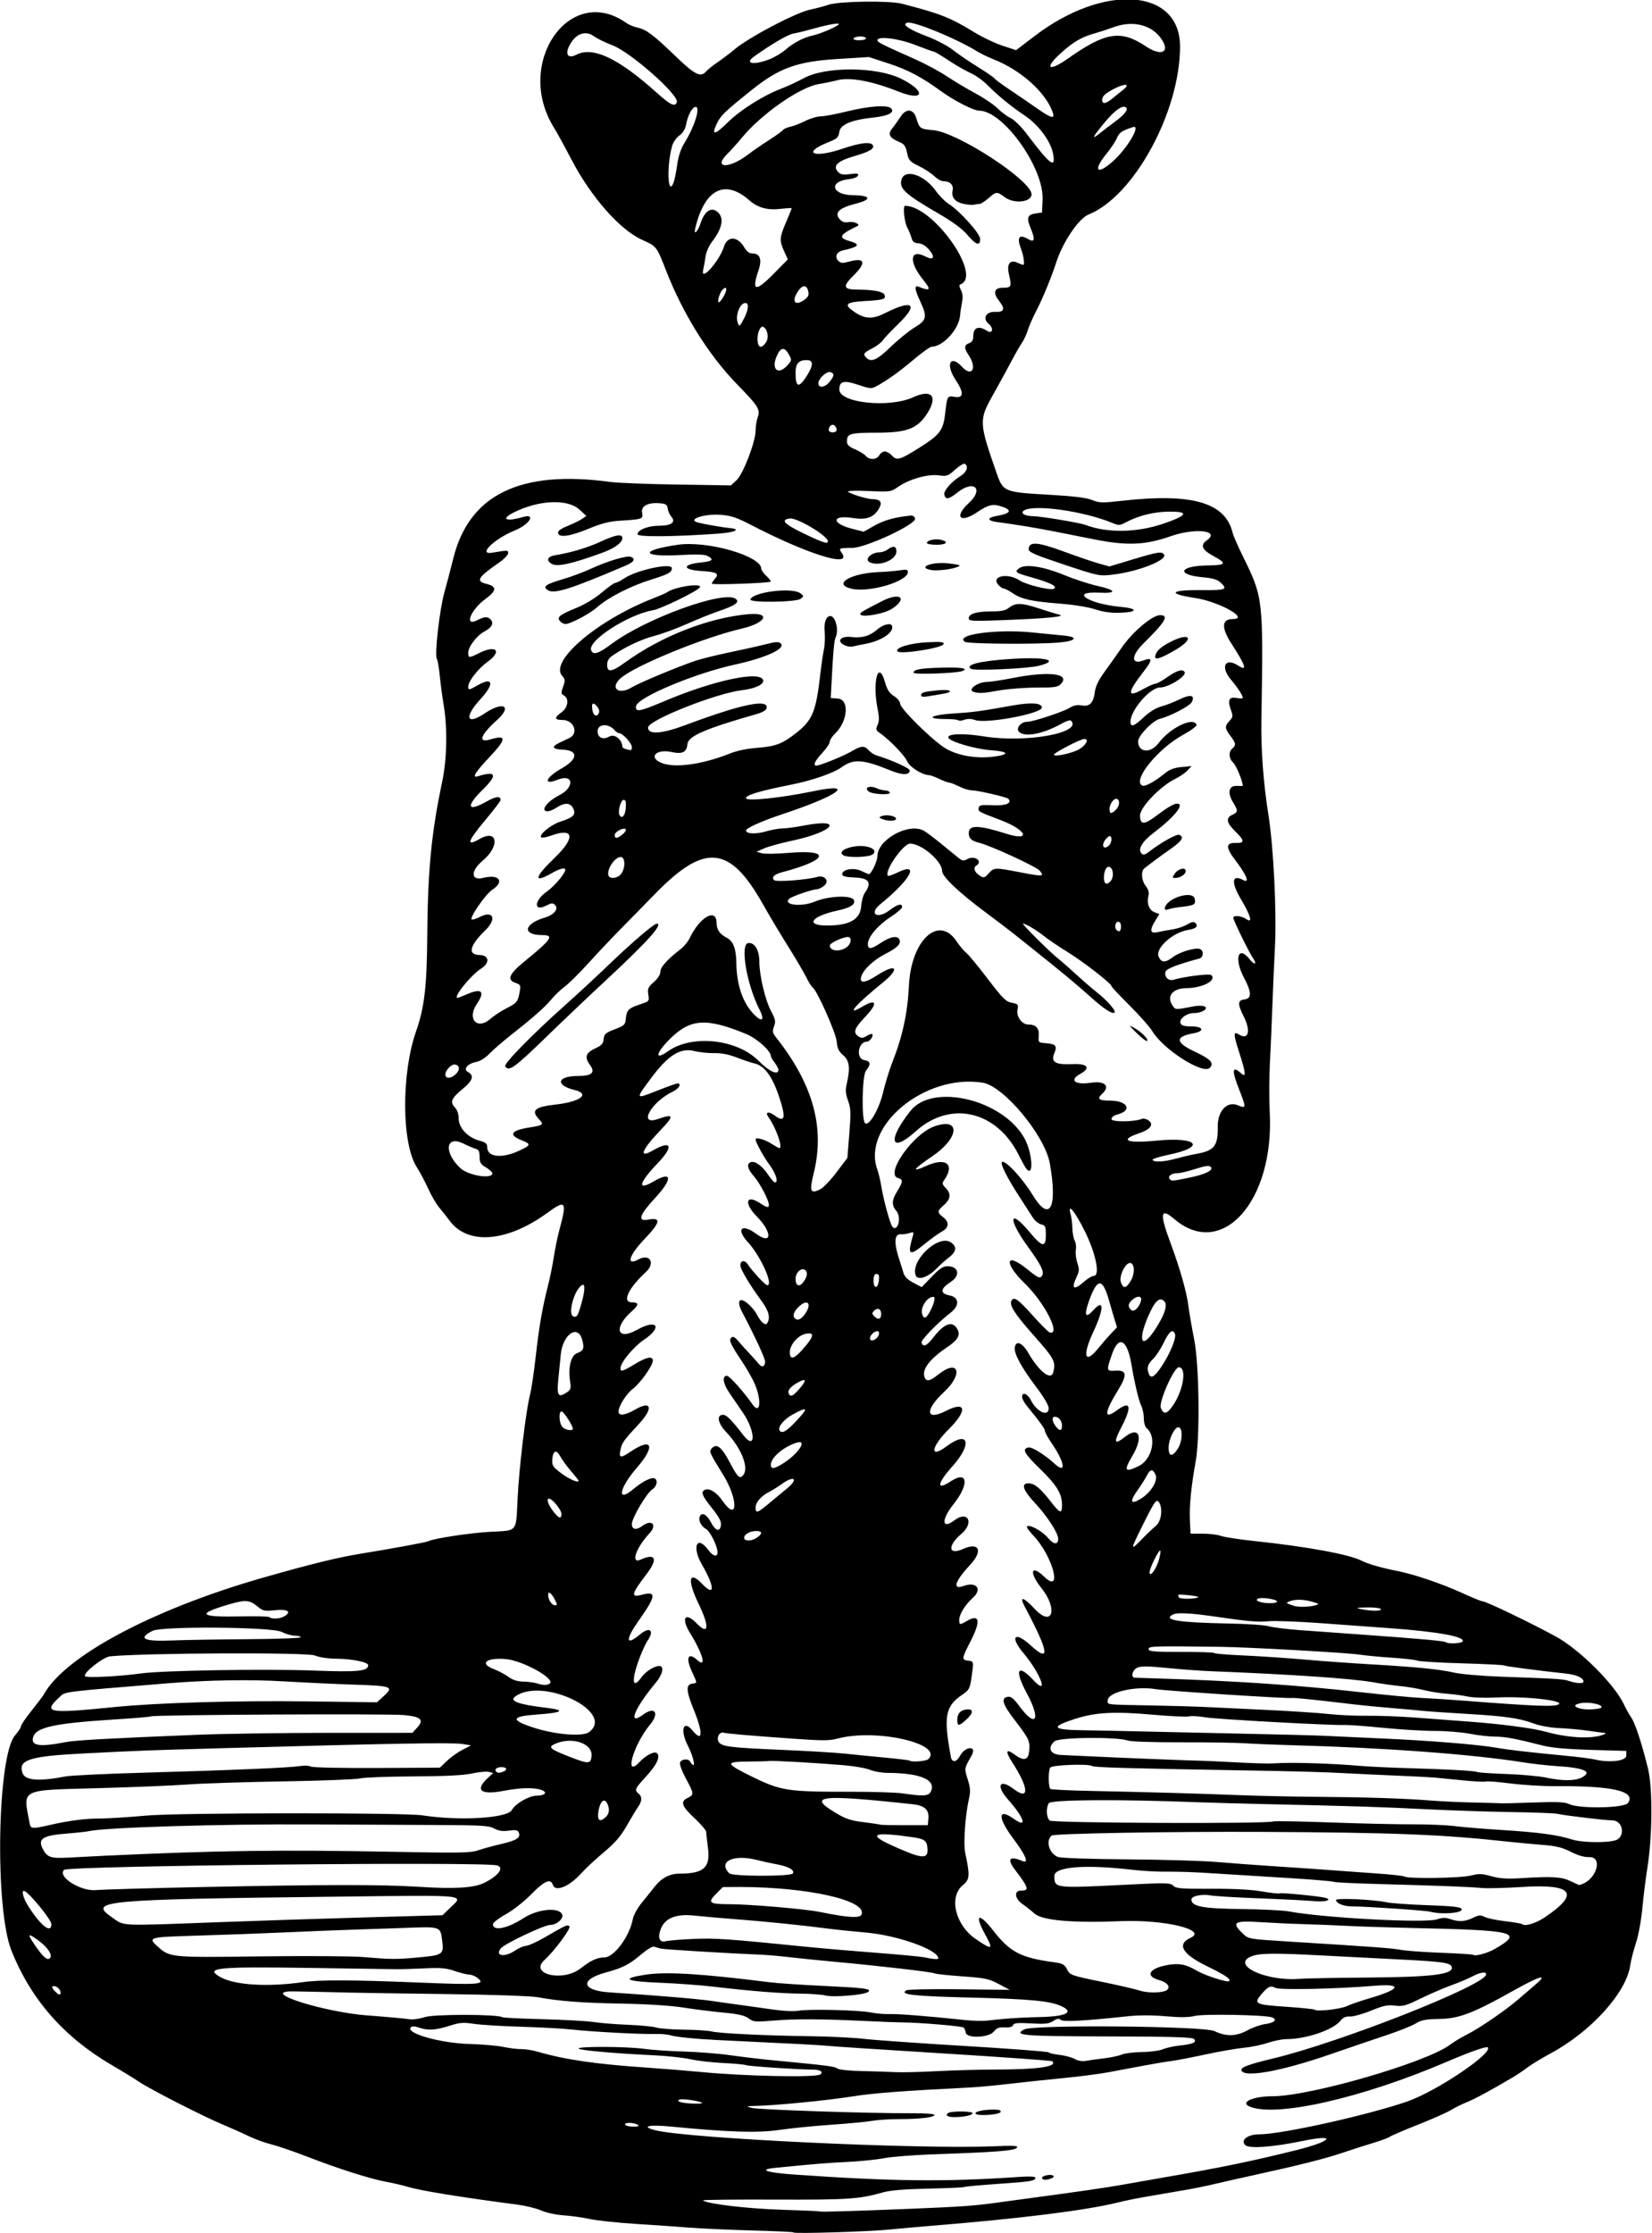 <?xml version="1.0" encoding="UTF-8"?>
<svg version="1.1" viewBox="0 0 868 1173" xmlns="http://www.w3.org/2000/svg">
<path d="m416.87 1172.5c-0.227-0.227-10.078-0.675-21.891-0.996s-26.429-0.98-32.479-1.464c-6.05-0.484-18.875-1.376-28.5-1.982-9.625-0.606-20.425-1.749-24-2.541s-9.748-1.662-13.718-1.935c-4.064-0.28-9.233-1.387-11.829-2.536-2.536-1.122-8.063-2.495-12.282-3.051-31.21-4.114-51.336-7.392-58.171-9.473-2.475-0.754-7.425-1.902-11-2.552-8.367-1.521-25.049-6.823-41.5-13.19-7.15-2.767-15.7-5.694-19-6.504-3.3-0.81-8.7-2.783-12-4.385-3.3-1.602-9.375-4.316-13.5-6.032-10.271-4.273-38.378-18.624-43.947-22.44-2.501-1.7-9.05-5.7-14.55-8.9-25.025-14.7-42.378-34.5-52.526-60.1-8.808-22.1-7.438-102.27 1.931-112.94 1.702-1.94 3.095-4.09 3.095-4.77 0-0.683 2.511-4.38 5.58-8.215 3.069-3.83 5.952-7.65 6.407-8.47 11.145-20.24 57.547-44.93 115.51-61.46 25.08-7.153 38.962-10.556 51-12.503 15.654-2.532 34.677-6.028 35.473-6.52 2.271-1.403 21.861-4.401 32.527-4.976 14.746-0.796 13.549 0.669 14.465-17.69 0.819-16.398 4.386-46.11 6.526-54.351 0.714-2.75 2.059-11.75 2.989-20 1.808-16.041 3.452-25.516 6.507-37.5 1.052-4.125 2.417-10.875 3.034-15 0.617-4.125 1.973-10.65 3.014-14.5 3.958-14.643 3.258-15.567-6.438-8.499-21.12 15.398-41.81 17.069-51.343 4.147-1.48-2.006-3.948-5.132-5.485-6.946-1.537-1.814-4.155-6.301-5.819-9.971-1.664-3.67-4.377-8.779-6.03-11.354-7.918-12.339-8.071-49.194-0.296-71.23 4.342-12.306 5.669-23.555 5.857-49.647 0.25-34.68 2.159-54.455 7.867-81.5 2.493-11.81 2.819-28.039 0.804-40-0.741-4.4-1.68-11.412-2.087-15.582-0.406-4.17-1.093-8.155-1.527-8.856-1.293-2.092 1.411-25.914 3.98-35.062 1.313-4.675 3.38-12.55 4.595-17.5 8.274-33.73 35.195-46.875 82.687-40.377 3.685 0.504 19.424 1.117 34.975 1.361l28.275 0.444 2.948-2.714c3.48-3.18 10.02-20.3 10.02-26.18 0-2.052 0.483-5.117 1.073-6.81 1.469-4.214 0.451-5.862-10.639-17.22-15.046-15.41-28.575-37.044-37.521-60-4.95-12.701-4.89-12.624-12.565-16.068-11.64-5.22-26.9-22.56-37.14-42.209-3.5-6.722-7.63-14.246-9.17-16.721-21.02-33.68 8.2-76.014 37.96-55.013 1.375 0.97 4.075 2.094 6 2.498 4.519 0.947 8.339 3.832 20.152 15.214 9.974 9.61 13.091 11.122 15.918 7.716 0.723-0.871 3.366-2.981 5.872-4.688s6.624-4.83 9.151-6.94c7.739-6.463 32.282-19.314 39.724-20.8 2.575-0.514 6.933-1.67 9.683-2.569 5.637-1.843 31.825-2.18 38.362-0.494 20.042 5.169 25.55 7.329 37.652 14.769 4.408 2.71 11.239 5.984 15.181 7.276l7.167 2.35 9.819-7.483c36.55-27.854 76.32-24.967 76.32 5.542 0 34.279-24.21 78.721-48.087 88.275-5.102 2.042-13.436 14.333-16.889 24.909-2.819 8.635-7.203 19.234-10.937 26.439-1.567 3.025-3.416 7.3-4.107 9.5-0.692 2.2-2.098 5.199-3.125 6.663s-3.598 5.965-5.714 10-6.383 11.836-9.483 17.336c-7.394 13.117-7.33 14.4 2.048 41.189 3.347 9.562 3.92 9.795 27.293 11.126 13.124 0.747 19.733 1.552 22.743 2.768 3.833 1.549 5.329 1.592 15.5 0.439 37.069-4.202 54.588 0.845 58.401 16.825 0.348 1.46 2.775 7.014 5.393 12.344 10.727 21.839 10.741 21.963 9.708 86.31-0.248 15.453 1.056 32.891 3.702 49.5 2.669 16.75 4.362 50.77 3.434 69-0.462 9.075-1.097 23.7-1.413 32.5-0.315 8.8-0.887 21.954-1.27 29.232-0.384 7.277-0.412 18.752-0.062 25.5 2.417 46.666-25.097 77.403-50.147 56.018-7.332-6.26-7.834-3.116-2.004 12.546 4.972 13.355 8.574 26.037 9.43 33.204 0.361 3.025 1.723 10.9 3.027 17.5 2.626 13.298 3.092 51.285 0.785 64-2.333 12.861-3.383 23.315-3.062 30.5l0.335 7.5h6.5c3.575 0 7.85 0.526 9.5 1.169 1.65 0.643 9.975 1.904 18.5 2.803 26.555 2.799 49.027 6.94 55.316 10.191 3.362 1.739 10.748 3.87 18.684 5.393 8.599 1.65 23.584 6.721 34.106 11.542 5.283 2.421 10.124 4.402 10.758 4.402 1.879 0 24.675 10.939 38.637 18.541 12.305 6.7 30.698 24.997 35.645 35.459 1.17 2.475 2.955 5.679 3.966 7.119 2.033 2.897 5.617 13.846 8.799 26.881 2.47 10.119 2.292 35.671-0.361 52-0.849 5.225-2.027 14.675-2.617 21-0.615 6.587-2.066 14.49-3.396 18.5-1.277 3.85-2.617 9.095-2.976 11.657-2.009 14.308-20.45 34.75-41.696 46.219-4.75 2.564-10.24 5.891-12.199 7.393-1.96 1.502-5.273 3.749-7.363 4.995-11.089 6.606-20.317 11.606-24.542 13.3-2.608 1.045-6.433 2.938-8.5 4.206-2.067 1.268-9.834 4.708-17.259 7.644-7.425 2.936-14.062 5.786-14.748 6.333-0.686 0.547-4.736 2.043-9 3.325-4.264 1.282-11.587 3.638-16.274 5.236-8.476 2.89-23.576 6.68-46.479 11.667-6.6 1.437-15.6 3.468-20 4.514s-10.925 2.394-14.5 2.995-8.75 1.494-11.5 1.983c-2.75 0.489-8.15 1.426-12 2.082s-9.7 1.866-13 2.688c-16.702 4.163-50.963 8.452-98 12.268-6.6 0.535-16.725 1.444-22.5 2.019-10.843 1.079-49.4 2.243-50.13 1.512zm62.13-12.4c25.563-1.039 33.159-1.573 44-3.093 3.575-0.501 11.9-1.632 18.5-2.512 24.352-3.249 40.205-5.548 48-6.959 4.4-0.797 13.4-2.381 20-3.521 31.8-5.492 46.874-8.581 71.211-14.593 19.321-4.773 22.342-8.771 3.723-4.925-15.837 3.271-28.227 4.156-30.194 2.157-2.604-2.648 1.367-5.639 7.486-5.639 11.571 0 56.515-9.963 77.511-17.183 15.263-5.248 45.427-25.487 42.439-28.475-0.698-0.698-9.19 2.293-21.675 7.635-44.264 18.94-89.193 29.172-103.25 23.513-5.542-2.231 1.452-5.475 11.825-5.485 19.911-0.018 81.031-17.775 93.433-27.144 1.921-1.451 5.794-3.791 8.608-5.199 6.733-3.37 20.494-12.807 27.384-18.779 3.025-2.622 7.075-6.106 8.999-7.743 6.756-5.745 1.942-4.321-12.211 3.612-20.997 11.77-28.302 14.532-38.798 14.672-6.944 0.093-9.177 0.526-12.141 2.358-1.998 1.234-8.969 4.016-15.491 6.18-6.523 2.165-19.603 6.617-29.068 9.895-26.058 9.023-45.662 12.596-46.988 8.564-0.529-1.607 3.451-3.096 16.986-6.354 34.715-8.356 109.65-37.806 111.49-43.818 0.58-1.889-2.845-1.501-7.159 0.812-2.116 1.134-7.059 3.216-10.985 4.627-3.926 1.411-11.173 4.536-16.105 6.944-7.913 3.864-9.507 4.307-13.571 3.768-3.784-0.502-6.019-0.033-12.534 2.627-4.361 1.781-9.35 3.167-11.087 3.08-2.263-0.113-3.693 0.522-5.046 2.243-3.79 4.819-18.005 9.649-28.393 9.649-2.181 0-6.578 0.88-9.771 1.955-3.192 1.075-8.916 2.25-12.718 2.61-3.803 0.36-12.764 1.921-19.914 3.468s-15.25 3.1-18 3.451-9.5 1.487-15 2.526c-5.5 1.038-13.825 2.595-18.5 3.461s-15.25 2.221-23.5 3.014-20.896 2.137-28.103 2.987c-7.207 0.851-16.656 1.725-21 1.943-35.087 1.76-50.624 2.942-61.397 4.669-12.877 2.064-39.906 4.729-50.5 4.98-5.632 0.133-5.786 0.198-2.5 1.062 3.67 0.965 62.684 2.938 83.75 2.8 7.048-0.046 12.25 0.32 12.25 0.861 0 1.307-7.573 2.213-18.503 2.213-5.073 0-11.423 0.407-14.11 0.905-2.688 0.498-12.311 1.415-21.386 2.04-9.075 0.624-21.45 1.859-27.5 2.745-11.404 1.669-26.686 1.196-56.883-1.758-11.771-1.152-16.25-0.083-8.173 1.951 17.012 4.284 137.08 9.989 177.06 8.414 11.869-0.468 13.802-0.342 12.702 0.826-1.408 1.495-10.752 2.216-43.702 3.37-10.45 0.366-22.15 1.284-26 2.039s-12.4 1.63-19 1.944c-10.602 0.504-18.45 1.15-38.364 3.156-8.85 0.892-4.549 2.451 9.497 3.444 51.95 3.67 80.095 3.973 119.12 1.282 5.207-0.359 8.25-0.201 8.25 0.43 0 1.686-2.292 2.065-19.692 3.255-9.245 0.632-17.149 1.36-17.566 1.617-0.417 0.257-8.967 0.645-19 0.862-12.428 0.269-19.995 0.891-23.742 1.953-12.599 3.571-18.143 3.942-56.85 3.8-21.092-0.077-38.102 0.107-37.8 0.409 1.805 1.805 23.252 4.37 41.15 4.921 11 0.339 20.135 0.738 20.3 0.888 0.38 0.346 16.986-0.139 48.2-1.408zm68.566-15.978c-0.706-1.142 4.153-2.398 5.664-1.465 0.746 0.461 0.473 0.964-0.796 1.46-2.684 1.051-4.22 1.053-4.868 0zm-50.001-33.002c-0.304-0.492 0.156-1.167 1.023-1.5 2.43-0.933 12.412-0.715 12.412 0.27 0 1.83-12.365 2.962-13.435 1.23zm15.039-0.938c-0.678-1.097 4.066-2.167 9.605-2.167 2.72 0 3.829 0.391 3.546 1.25-0.491 1.488-12.29 2.311-13.151 0.917zm-177.61 5.8c-1.996-1.29-7.297-1.29-6.5 0 0.34 0.55 2.279 0.993 4.309 0.985 2.751-0.011 3.309-0.262 2.191-0.985zm33.834-11.499c-0.94-0.94-10.176-2.307-11.683-1.729-1.225 0.47-1.147 0.718 0.421 1.333 2.137 0.837 12.051 1.186 11.261 0.397zm62.115-14.97c1.954-1.208 0.035-2.479-3.743-2.479-7.457-4e-4 -33.75-1.759-35.207-2.354-0.825-0.337-6.225-0.839-12-1.115-5.775-0.276-13.477-1.159-17.114-1.962-3.638-0.803-11.963-1.731-18.5-2.063-21.73-1-40.38-2.7-40.38-3.6 0-1.201 25.919-1.061 34.5 0.186 3.85 0.559 13.131 1.19 20.625 1.4 7.494 0.211 18.519 1.081 24.5 1.934 5.981 0.853 15.825 2.024 21.875 2.602 29.126 2.782 33.096 3.284 34.392 4.346 0.821 0.673 6.154 1.242 13 1.387 6.385 0.135 14.308 0.391 17.608 0.568s12.938-0.05 21.419-0.505c8.48-0.455 22.655-0.844 31.5-0.865 22.319-0.053 32.306-1.532 29.474-4.364-0.332-0.332-25.981-2.171-56.998-4.087-31.017-1.915-58.419-3.707-60.894-3.981-3.774-0.418-15.711-1.048-58-3.063-10.991-0.524-21.739-1.596-24.5-2.445-1.65-0.507-5.25-0.845-8-0.75-7.091 0.243-33.425-1.135-43.5-2.277-4.675-0.53-16.825-1.206-27-1.503s-21.425-0.99-25-1.54c-5.598-0.861-7.385-0.717-12.88 1.043-7.216 2.311-11.371 2.549-16.046 0.919-2.076-0.724-3.569-0.78-4.192-0.158-3.11 3.11 15.635 8.405 31.118 8.791 6.325 0.158 14.2 0.848 17.5 1.533 3.3 0.686 7.575 1.204 9.5 1.152 1.925-0.052 5.756 0.559 8.513 1.358 14.565 4.221 30.416 6.519 57.987 8.407 8.8 0.603 21.175 1.603 27.5 2.224 22.62 2.218 60.239 3.024 62.95 1.349zm149.06-8.4c3.575-0.422 7.85-1.326 9.5-2.01s6.375-1.266 10.5-1.294c4.125-0.028 9.058-0.688 10.962-1.465 1.904-0.777 6.024-1.681 9.155-2.009 6.844-0.715 8.907-1.706 7.169-3.443-0.89-0.89-12.488-1.222-45.195-1.295-44.903-0.1-49.835-0.512-43.949-3.671 4.839-2.597 94.373-1.819 99.923 0.869 6.15 2.978 11.491 2.836 17.535-0.465 2.694-1.472 6.888-2.934 9.319-3.25 4.622-0.601 6.375-2.363 3.461-3.481-3.423-1.313-35.979-1.931-40.59-0.77-3.169 0.798-7.658 0.848-15.353 0.172-6.959-0.611-14.126-0.607-19.906 0.012-22.857 2.449-33.774 3.037-35.15 1.895-1.047-0.869-2.004-0.725-4.04 0.609-2.21 1.448-4.195 1.661-11.583 1.239-7.101-0.405-9.026-0.221-9.457 0.904-0.359 0.936-1.829 1.336-4.357 1.187-2.994-0.177-4.238 0.297-5.781 2.203-2.649 3.271-14.261 3.724-14.74 0.575-0.157-1.034-0.655-2.237-1.106-2.672-0.804-0.776-23.461-2.68-32.319-2.716-2.475-0.01-11.025-0.336-19-0.725-22.993-1.12-37.714-1.191-48.681-0.233-9.472 0.827-10.378 0.746-13-1.167-2.125-1.55-5.404-2.297-13.319-3.037-5.775-0.54-15.225-1.729-21-2.643-6.452-1.021-18.789-1.813-32-2.054-21.419-0.392-33.099-1.279-44.5-3.381-3.398-0.626-23.995-1.336-47.5-1.636-22.825-0.292-45.55-0.636-50.5-0.765-14.937-0.389-30.923-0.711-32.25-0.649-14.545 0.68 18.684 10.969 40.75 12.619 10.175 0.76 19.993 1.647 21.817 1.969 1.965 0.347 5.362-0.092 8.331-1.079 4.835-1.606 38.246-1.561 40.861 0.055 0.466 0.288 9.993 0.757 21.169 1.041 11.177 0.284 23.247 0.961 26.822 1.504 3.575 0.542 11.675 1.186 18 1.431 6.325 0.244 13.025 0.897 14.888 1.452 1.864 0.554 8.389 1.052 14.5 1.107 6.111 0.055 12.687 0.483 14.612 0.953 4.234 1.032 27.996 2.164 52.5 2.501 9.9 0.136 22.275 0.757 27.5 1.38s29.075 2.304 53 3.736c23.925 1.432 43.725 2.937 44 3.345s2.846 1.012 5.713 1.342 6.467 1.3 8 2.155c1.697 0.946 3.961 1.333 5.787 0.989 1.65-0.31 5.925-0.91 9.5-1.332zm-50.5-20.889c3.85-0.328 11.563-0.694 17.14-0.813 13.499-0.29 17.913-2.544 11.11-5.674-6.088-2.801-16.225-3.766-47.75-4.546-30.333-0.75-37.382-1.54-33.878-3.798 0.758-0.489 13.303-0.746 27.878-0.572l26.5 0.316-5.728-3.064c-5.164-2.762-7.064-3.16-19.293-4.034-7.461-0.533-14.01-1.244-14.553-1.58-1.14-0.705-27.917-3.813-51.926-6.027-9.075-0.837-20.325-1.979-25-2.537-4.675-0.559-11.425-1.13-15-1.27-15.224-0.596-49.673-2.681-51.657-3.127-1.186-0.267-2.81-0.735-3.608-1.041-0.853-0.327-3.864 1.502-7.309 4.442-5.68 4.847-9.591 6.823-17.927 9.056-13.996 3.749-13.086 9.509 1.659 10.502 18.263 1.229 18.679 1.26 33.841 2.486 7.975 0.645 16.975 1.554 20 2.018 3.025 0.465 9.325 1.353 14 1.974s12.775 1.757 18 2.524c5.58 0.82 11.151 1.089 13.5 0.652 5.368-0.998 31.746-0.371 38 0.903 2.75 0.56 7.25 0.94 10 0.845 4.537-0.158 19.657 1.043 39.5 3.136 4.125 0.435 9.3 0.574 11.5 0.308s7.15-0.751 11-1.079zm-96-12.161c-1.65-0.452-7.476-0.875-12.947-0.94-10.88-0.129-26.191-1.351-45.553-3.634-6.875-0.811-19.588-1.749-28.25-2.084-18.219-0.706-20.859-2.199-7.5-4.242 10.797-1.651 29.642-0.501 64.75 3.951 4.125 0.523 16.95 1.398 28.5 1.945 21.829 1.034 25.356 1.49 23.772 3.074-1.662 1.662-18.531 3.092-22.772 1.93zm274.17 5.619c1.554-0.798 7.1-2.704 12.325-4.235 16.076-4.71 17.008-7.708 2-6.433-19.181 1.629-49.582 2.284-51.766 1.115-2.655-1.421-4.039-0.783-7.63 3.516-4.035 4.832-3.085 5.285 13.397 6.394 7.882 0.53 14.593 1.239 14.915 1.575 1.013 1.06 13.807-0.415 16.759-1.932zm-676.96-9.392c-0.835-0.835-2.096-1.325-2.804-1.089-0.895 0.298-0.563 1.151 1.089 2.804s2.505 1.984 2.804 1.089c0.236-0.707-0.254-1.969-1.089-2.804zm582.67 0.699c1.665-1.604-0.282-3.881-4.229-4.943-7.611-2.05-5.522-6.158 4.02-7.906 6.281-1.151 9.889-0.476 15.657 2.927 4.252 2.509 16.094 6.345 16.949 5.49 1.098-1.099-1.807-3.048-12.004-8.053-12.691-6.23-15.561-11.363-8.223-14.706 9.156-4.172-13.826-9.668-36.553-8.742-25.574 1.042-41.459-0.361-45.5-4.019-1.65-1.494-4.463-3.718-6.25-4.942-4.111-2.817-4.598-7.091-0.809-7.091 4.536 0 4.15-1.335-3.173-10.989-4.346-5.729-2.868-7.412 3.982-4.532 3.564 1.498 1.722-3.017-4.75-11.64-8.485-11.306-8.334-16.609 0.298-10.447 7.222 5.155 5.408-0.589-3.272-10.362-6.417-7.225-4.3-11.01 3.03-5.419 8.41 6.415 8.097-0.457-0.631-13.86-3.869-5.941-3.45-7.589 1.081-4.247 5.041 3.719 7.418 3.043 7.8-2.216 0.364-5.017-0.131-6.029-7.947-16.234-6.218-8.119-7.083-11.304-3.223-11.857 1.559-0.224 3.094 1.03 5.838 4.767 8.856 12.064 11.647 7.473 4.027-6.622-6.653-12.304-4.902-15.85 3.424-6.937 8.466 9.062 3.854-3.416-5.267-14.25-7.263-8.627-4.519-11.623 3.735-4.08 10.673 9.755 9.796 3.802-2.981-20.23-3.041-5.72-0.756-5.198 5.223 1.194 9.36 10.006 12.435 0.095 3.442-11.095-6.516-8.109-5.353-12.514 1.54-5.833 9.998 9.69 4.501-11.025-5.751-21.673-2.15-2.233-3.618-4.353-3.26-4.71 1.253-1.253 7.926 2.379 10.973 5.973 3.086 3.639 5.432 3.851 5.413 0.489-0.017-2.974-5.802-11.916-11.989-18.53-6.47-6.83-7.75-10.58-3.63-10.58 3.102 0 6.342 2.639 11.59 9.441 5.007 6.49 6.045 6.838 6.045 2.027 0-6-2.677-10.409-11.592-19.085-8.351-8.128-9.622-10.518-5.97-11.226 1.776-0.344 8.724 4.013 13.73 8.611 6.238 5.73 5.29-0.787-1.564-10.752-1.99-2.89-3.61-5.83-3.61-6.54 0-1.175-2.067-4.045-9.448-13.12-1.403-1.726-2.552-3.863-2.552-4.75 0-2.784 2.876-1.756 4.582 1.637 3.162 6.291 9.418 9.14 9.418 4.29 0-1.485-2.635-5.942-6.65-11.25-7.685-10.158-11.616-17.399-11.166-20.567 0.567-3.991 3.911-2.68 7.082 2.777 5.734 9.863 11.912 14.696 13.103 10.25 1.49-5.56 0.647-7.158-10.295-19.505-10.13-11.431-12.988-15.958-11.546-18.291 1.309-2.118 3.495-0.564 10.973 7.796 4.304 4.812 8.386 8.887 9.069 9.055 6.003 1.474-2.677-15.629-13.006-25.629-11.275-10.916-10.402-17.041 1.095-7.676 5.801 4.726 6.811 5.167 7.876 3.443 1.252-2.026-0.539-5.687-7.39-15.103-10.775-14.811-10.001-20.788 0.983-7.59 6.498 7.808 8.372 8.098 8.372 1.295 0-4.462-0.249-5.013-2.5-5.542-1.375-0.323-3.4-2.038-4.5-3.812s-4.413-6.93-7.362-11.458c-5.766-8.853-9.639-16.565-8.762-17.443 1.504-1.504 10.859 8.465 16.15 17.21 8.998 14.872 13.267 7.051 9.051-16.583-2.605-14.601-24.197-40.557-35.208-42.322-30.256-4.851-63.704 22.69-55.4 45.618 0.655 1.808 1.551 5.537 1.993 8.287 1.224 7.625 4.79 20.652 5.979 21.841 2.855 2.855 4.816-5.163 2.044-8.358-2.619-3.02-2.497-5.634 0.489-10.483 3.044-4.942 3.111-6.114 0.39-6.825-7.139-1.867 7.828-23.185 19.06-27.148 14.053-4.958 13.155 6.143-1.282 15.849-9.876 6.64-11.152 8.663-3.154 5.001 10.661-4.881 15.544-0.855 9.365 7.723-0.92 1.278-0.719 2.033 0.998 3.75 2.965 2.965 2.691 5.856-0.85 8.963-3.644 3.198-3.696 3.852-0.5 6.366 3.428 2.697 3.188 5.541-0.643 7.618-1.728 0.937-5.759 3.841-8.956 6.454-8.231 6.726-9.244 6.063-6.294-4.114 0.621-2.141 0.459-2.29-1.711-1.577-1.318 0.433-3.364 0.718-4.547 0.633-3.595-0.257-3.777 4.707-0.525 14.307 0.559 1.65 1.389 4.314 1.846 5.921 0.575 2.025 2.176 3.632 5.218 5.24l4.388 2.319 5.275-5.49c4.01-4.18 5.97-5.5 8.16-5.5 6.04 0 7.095 4.807 1.808 8.241-5.56 3.611-5.756 6.062-0.569 7.1 5.11 1.022 5.328 5.339 0.459 9.118-6.815 5.289-15.632 14.379-15.201 15.671 0.879 2.637 2.712 1.781 6.43-3.003 5.663-7.287 9.939-8.651 12.443-3.972 1.598 2.986 0.192 5.565-4.9 8.99-9.39 6.315-13.59 11.584-12.513 15.702 0.773 2.954 2.765 2.701 7.276-0.924 10.654-8.562 13.445-0.532 3.147 9.056-10.36 9.646-9.763 15.464 1.023 9.961 10.544-5.379 11.333-0.197 1.459 9.581-9.481 9.389-10.386 15.93-1.258 9.094 11.63-8.709 13.81-1.467 3.14 10.432-8.157 9.097-8.631 13.034-0.957 7.952 9.042-5.989 9.923 1.463 1.429 12.089-6.458 8.079-6.132 13.405 0.512 8.379 7.129-5.392 10.573 1.251 3.682 7.101-7.417 6.295-6.894 11.435 0.809 7.962 8.597-3.877 10.74 0.905 3.753 8.375-8.022 8.576-9.448 13.223-3.386 11.031 6.802-2.46 9.992 1.627 4.854 6.218-4.004 3.578-7.145 8.671-7.15 11.596-4e-3 2.689 0.354 2.743 3.981 0.6 6.747-3.986 7.491-0.102 2.016 10.532-4.747 9.22-4.828 9.89-1.25 10.301 3.002 0.345 2.979 0.206 1.56 9.769-0.717 4.827-1.254 5.755-4.683 8.082-8.999 6.109-9.96 11.34-6.005 32.715 0.582 3.148 3.041 2.803 4.842-0.679 1.582-3.059 5.12-4.887 6.599-3.409 0.481 0.481 0.233 1.959-0.561 3.349-3.896 6.82-3.872 6.678-2.05 12.47 1.434 4.558 1.551 6.384 0.659 10.281-1.94 8.471-2.989 23.468-1.977 28.242 2.574 12.139 2.438 14.082-1.188 17.042-7.598 6.201-4.053 20.984 6.805 28.38 8.817 6.006 9.364 5.668 4.667-2.876-5.678-10.329-3.043-11.235 4.506-1.55 8.858 11.366 14.437 14.233 32.376 16.641 3.886 0.522 5.067 1.164 6.213 3.38 1.767 3.417 1.734 3.405 19.392 7.031 8.028 1.649 16.622 3.648 19.097 4.444 4.528 1.456 12.641 1.167 14.383-0.511zm-110.38-141.78c0-3.252 1.587-4.961 4.97-5.354 3.575-0.415 3.524 1.893-0.115 5.217-4.11 3.75-4.86 3.77-4.86 0.14zm-21.88-233.34c-2.86-7.73 11.871-21.642 18.392-17.37 3.444 2.256 3.118 4.873-0.996 8.011-1.919 1.464-4.731 3.976-6.25 5.583-4.486 4.748-10.085 6.644-11.146 3.776zm58.115-56.044c-0.56-0.68-2.36-3.94-4.01-7.24-11.66-23.254-35.885-28.78-54.125-12.347-13.269 11.955-15.048 4.689-2.655-10.843 11.72-14.688 48.419-5.854 59.774 14.388 4.259 7.592 5.114 21.142 1.012 16.042zm-380.05 427.26c8.996-1.278 25.491-1.219 60.86 0.217 31.557 1.281 35.094 1.026 31.088-2.241-1.298-1.059-3.339-1.926-4.535-1.926-1.196 0-4.633-0.852-7.639-1.894-4.492-1.556-7.336-1.804-15.965-1.392-5.775 0.276-12.525 0.474-15 0.441-2.475-0.034-23.175-0.339-46-0.679-47.947-0.715-54.568-0.047-46.468 4.683 7.476 4.366 24.784 5.473 43.66 2.792zm558.81-2.4c34.021-0.241 45.523-1.622 44.799-5.38-0.466-2.417-4.377-2.996-28.148-4.167-12.183-0.6-30.251-1.528-40.151-2.063-24.906-1.345-32.923-1.234-37.104 0.513-10.712 4.476 7.733 13.126 25.104 11.773 3.3-0.257 19.275-0.561 35.5-0.676zm-412.85-4.838c4.812-3.943 8.672-5.737 12.343-5.737 5.153 0 13.286-10.951 15.028-20.235 0.376-2.005 2.525-5.864 4.831-8.675 2.284-2.785 5.246-6.474 6.581-8.2 3.503-4.525 7.912-6.883 12.879-6.887 13.001-0.011 16.512-3.137 15.167-13.504-0.5-3.85-0.923-7.659-0.941-8.465-0.018-0.806-2.697-3.956-5.952-7-6.923-6.472-7.773-8.871-3.83-10.799 3.514-1.718 3.475-2.153-0.9-10.254-2.11-3.906-3.389-7.438-3.031-8.37 0.682-1.776 4.205-2.192 5.181-0.612 3.364 5.444 2.482-1.215-1.091-8.232-4.202-8.253-2.426-13.895 2.492-7.912 5.357 6.517 5.607 1.274 0.533-11.172-3.963-9.72-4.13-13.015-0.684-13.504 2.741-0.389 2.77 0.197-0.317-6.546-3.244-7.086-1.837-10.12 2.762-5.958 5.254 4.754 3.265-2.865-3.699-14.176-4.824-7.834-2.482-11.176 3.504-5 6.447 6.652 6.911 1.845 1-10.377-6.07-12.552-5.059-17.664 2.022-10.22 6.683 7.025 6.585 1.411-0.176-10.166-5.465-9.358-2.724-15.9 3.268-7.797 2.543 3.439 4.886 4.009 4.886 1.187 0-3.08-3.939-11.024-6.018-12.137-2.538-1.359-4.133-4.434-3.353-6.467 1.014-2.642 3.721-1.279 5.936 2.99 2.373 4.573 4.793 5.206 5.238 1.37 0.222-1.914-1.053-4.307-4.75-8.914-5.325-6.636-6.054-8.648-3.486-9.633 2.336-0.897 6.036 1.484 9.039 5.817 8.102 11.691 8.409-0.572 0.341-13.653-7.489-12.144-7.559-12.316-5.741-14.135 2.456-2.456 5.038-0.332 9.182 7.554 4.234 8.058 5.393 9.101 7.263 6.542 2.892-3.955-1.284-14.199-9.156-22.462-4.368-4.585-5.152-9-1.599-9 1.829 0 4.385 2.555 10.472 10.464 6.81 8.848 6.748-1.687-0.068-11.64-2.005-2.928-5.164-7.541-7.019-10.252-3.395-4.96-4.007-9.071-1.35-9.071 1.307 0 8.951 8.526 13.38 14.923 4.052 5.854 5.018-1.62 1.347-10.423-1.262-3.025-4.838-9.21-7.947-13.745-3.326-4.851-5.415-8.865-5.075-9.75 0.796-2.075 2.072-1.884 4.123 0.619 0.957 1.168 3.54 4.035 5.74 6.371s4.59 4.99 5.31 5.898c1.555 1.959 3.19 1.246 3.19-1.393 0-1.671-5.665-13.87-11.933-25.699-3.2-6.038-1.715-8.56 2.801-4.759 1.762 1.482 3.852 3.949 4.644 5.482 2.282 4.412 4.605 6.397 5.617 4.8 1.779-2.806 0.754-6.617-3.196-11.893-5.62-7.56-10.94-16.45-10.94-18.32 0-2.787 2.286-3.135 3.931-0.599 2.301 3.549 9.184 10.921 10.197 10.921 3.472 0-3.473-15.358-10.31-22.8-6.206-6.755-3.087-9.778 4.404-4.269 8.46 6.221 8.738-0.588 0.373-9.113-6.91-7.05-5.59-11.79 1.91-6.82 3.489 2.311 4.504 2.48 4.49 0.75-0.019-2.405-4.755-11.412-7.859-14.947-3.407-3.881-3.987-6.537-1.624-7.444 2.147-0.824 6.063 2.036 9.127 6.666 1.447 2.187 3.021 3.976 3.498 3.976 2.02 0 0.602-4.593-2.883-9.333-3.128-4.255-7.25-11.803-7.25-13.276 0-1.248 4.605-0.034 8 2.109 2.178 1.375 4.194 2.5 4.48 2.5 2.031 0-1.749-10.796-5.674-16.202-2.006-2.763-0.024-3.335 3.227-0.931 5.348 3.954 6.029 1.386 2.483-9.367-3.744-11.356-7.891-16.936-13.43-18.076-1.423-0.293-5.414-1.635-8.868-2.982-4.283-1.671-8.099-2.417-12-2.344-3.146 0.058-7.799-0.428-10.341-1.082-7.492-1.926-13.957 2.22-23.357 14.981-7.777 10.557-7.874 10.441 4.613 5.503 4.868-1.925 9.304-3.5 9.858-3.5 2.267 0 0.785 2.735-2.272 4.193-11.68 5.57-18.683 18.25-8.016 14.513 8.358-2.928 8.683-1.825 1.631 5.54-10.223 10.676-12.107 15.469-4.322 10.988 9.831-5.658 11.156-2.308 2.617 6.614-10.004 10.452-11.044 14.822-2.308 9.703 9.942-5.827 10.274-1.471 0.676 8.88-8.096 8.732-9.182 12.201-3.483 11.132 7.112-1.334 6.566 1.351-2.126 10.465-7.966 8.353-9.574 14.001-2.974 10.447 6.025-3.245 9.086 1.873 3.949 6.601-9.25 8.52-12.68 15.92-7.36 15.92 3.821 0 3.794 1.279-0.101 4.742-9.68 8.609-7.758 15.587 2.685 9.748 10.666-5.965 13.809-1.595 3.73 5.185-5.43 3.65-12.31 11.99-12.31 14.93 0 2.045 1.005 1.76 7.43-2.109 6.337-3.816 9.57-4.442 9.57-1.853 0 2.561-6.505 11.739-10.458 14.754-3.534 2.695-7.542 9.105-7.542 12.06 0 2.317 3.572 1.875 8.584-1.062 8.671-5.081 9.881-0.908 2.153 7.426-8.149 8.788-8.859 9.783-9.721 13.603-0.982 4.356 0.056 4.568 5.214 1.063 11.432-7.768 13.36-3.141 3.457 8.295-9.48 10.947-10.823 18.814-1.936 11.339 4.96-4.173 9.771-6.537 11.334-5.571 1.687 1.043 0.94 4.203-1.349 5.702-3.05 1.99-10.74 15.04-10.74 18.21 0 2.915 2.339 3.345 5.441 0.999 4.963-3.754 8.038-0.629 3.808 3.868-7.092 7.54-10.063 16.267-4.706 13.826 8.009-3.649 9.314-0.435 3.111 7.663-7.868 10.27-8.38 12.357-2.659 10.83 8.146-2.174 7.866 0.391-1.488 13.651-7.053 9.999-6.732 13.425 0.675 7.193 5.266-4.431 7.855-2.257 3.984 3.346-1.009 1.46-3.034 5.943-4.5 9.962-4.019 11.016-3.327 15.739 1.345 9.178 2.223-3.122 6.739-5.985 9.44-5.985 2.641 0 1.758 4.389-1.724 8.57-11.541 13.856-15.267 23.231-6.73 16.932 6.047-4.462 8.626-0.811 3.653 5.171-8.93 10.74-14.025 28.778-5.574 19.732 3.353-3.59 7.884-5.845 9.166-4.563 1.829 1.829-0.214 6.145-5.771 12.19-5.936 6.457-6.221 7.101-3.971 8.968 1.975 1.639 1.897 3.99-0.236 7.027-0.955 1.36-3.636 5.803-5.958 9.875-3.219 5.644-6.094 8.97-12.103 14-4.335 3.629-9.61 8.543-11.724 10.92-6.193 6.967-13.741 10.079-14.979 6.178-1.139-3.588-4.412-2.188-11.298 4.832-3.81 3.883-9.615 8.452-13.452 10.586-3.712 2.065-6.75 4.405-6.75 5.2 0 3.849 7.527 2.342 16.196-3.244 7.465-4.809 18.654-5.814 20.189-1.813 0.83 2.163-2.927 5.439-6.237 5.439-3.196 0-23.918 9.813-25.987 12.306-3.348 4.035 1.986 4.891 7.434 1.194 2.026-1.375 4.634-2.506 5.794-2.513 1.161-0.01 5.426-1.92 9.479-4.25 12.104-6.959 12.246-7.022 13.323-5.944 0.963 0.963-8.031 13.08-13.073 17.613-8.419 7.567 9.969 11.754 19.026 4.332zm-278.69-5.662c1.05-1.698-1.613-5.54-6.16-8.889-5.486-4.04-6.027-3.758-2.625 1.371 4.885 7.363 7.498 9.6 8.785 7.518zm193.4-0.076c12.657-1.141 13.383-1.627 12.525-8.385-1.021-8.041-0.432-7.829-19.81-7.117-9.39 0.345-22.248 0.785-28.573 0.977-6.325 0.193-21.85 0.815-34.5 1.384-12.65 0.568-33.462 1.335-46.25 1.705-24.571 0.71-25.577 0.957-21 5.15 7.01 6.423 6.348 6.353 54.471 5.74 24.079-0.307 48.504-0.148 54.279 0.352 14.39 1.248 16.977 1.265 28.858 0.194zm273.14 0.5c0-4.502-21.285-12.101-38-13.566-6.875-0.603-15.65-1.51-19.5-2.017-13.123-1.726-33.975-3.856-48.5-4.954-7.975-0.603-17.875-1.469-22-1.926-9.487-1.05-15.362 1.163-17.655 6.65-2.011 4.813-0.952 7.687 2.503 6.795 1.458-0.377 7.997-0.92 14.53-1.207 11.345-0.499 18.208-0.018 59.622 4.172 7.975 0.807 24.4 2.216 36.5 3.131s23.575 2.007 25.5 2.428c4.27 0.932 7 1.124 7 0.493zm292.54-5.02c15.112-8.77 11.24-9.743-43.537-10.946-12.375-0.272-27.675-0.766-34-1.099-6.325-0.332-16.675-0.746-23-0.918-6.325-0.173-16.788-0.657-23.25-1.076-13.352-0.866-14.864 0.175-8.756 6.026 2.98 2.855 3.086 2.874 22.75 4.104 47.555 2.974 55.059 3.528 60.243 4.448 3.018 0.535 12.693 1.234 21.5 1.553 8.807 0.319 16.231 0.795 16.497 1.058 0.964 0.952 7.607-0.859 11.553-3.149zm-758.54-13c0-2.243-11.47-16.314-14.133-17.337-1.827-0.702-0.747 3.632 1.974 7.922 6.55 10.3 12.159 14.7 12.159 9.4zm87-0.961c21.725-0.808 57.275-1.967 79-2.575l39.5-1.107 3.75-3.633c7.599-7.363 11.668-6.951-60.25-6.107-122.48 1.437-129.76 2.105-117.31 10.748 6.972 4.838 2.695 4.631 55.308 2.674zm697.72-2.62c18.587-12.496 14.773-17.61-11.864-15.905-8.997 0.576-18.608 0.814-21.358 0.53-5.482-0.566-23.673-1.258-55.961-2.127-11.529-0.31-21.369-0.816-21.868-1.125-0.499-0.308-10.866-1.18-23.039-1.938-12.17-0.74-28.88-1.79-37.13-2.31-15.099-0.958-18.586-1.081-30.5-1.082-3.575-1.2e-4 -11-0.51-16.5-1.133-23.902-2.707-39.5-1.375-39.5 3.373 0 6.526-0.059 6.518 37.145 4.648 21.814-1.097 23.776-1.058 25.333 0.5 1.467 1.467 4.067 1.677 19.855 1.605 11.865-0.055 21.115 0.428 26.667 1.391 4.675 0.811 8.836 1.268 9.247 1.014 0.734-0.452 19.048 1.283 23.544 2.231 4.833 1.018 0.91 2.45-5.113 1.866-3.4-0.33-16.3-0.98-28.68-1.46-12.38-0.47-23.96-1.16-25.74-1.53-4.38-0.91-10.26 0.28-10.26 2.07 0 3.71 5.733 4.82 26.153 5.064 10.809 0.129 22.059 0.689 25 1.244 17.863 3.371 71.521 6.261 77.796 4.19 2.958-0.976 4.63-1.011 7.109-0.147 4.434 1.546 7.805 1.349 11.942-0.697 3-1.484 3.882-1.543 6.173-0.417 1.47 0.723 6.37 1.736 10.889 2.251 4.518 0.515 8.49 1.214 8.826 1.553 1.275 1.285 7.238-0.548 11.833-3.637zm-60.22-2.9c-2.675-0.701-32.226-2.71-41.673-2.833-4.017-0.052-7.827-1.668-7.827-3.32 0-1.18 19.607-0.297 26.647 1.2 2.281 0.485 11.056 1.132 19.5 1.437 16.345 0.592 19.853 1.012 19.853 2.376 0 1.926-10.684 2.664-16.5 1.139zm-298.75 1.245c2.388-7.271-28.249-14.136-63.597-14.249l-9.35 0.05-3.475 3.475c-4.74 4.74-3.749 5.525 6.984 5.529 10.445 0 39.68 2.494 47.191 4.018 15.363 3.118 21.521 3.465 22.247 1.257zm-345.25-14.24c64.393-1.325 92.838-1.346 112.81-0.082 18.79 1.189 28.721 0.571 34.189-2.126 7.377-3.639 10.609-8.004 6.75-9.117-7.23-2.085-225.35 0.152-227.59 2.334-3.67 3.575 8.744 11.402 16.843 10.62 3.3-0.319 28.95-1.052 57-1.629zm723.86-1.541c7.802-2.994 10.754-14.433 3.651-14.149-2.498 0.1-5.856-0.87-9.635-2.782-4.553-2.304-7.745-3.086-14.84-3.637-4.971-0.386-13.089-1.145-18.039-1.687-34.668-3.796-59.768-4.796-129-5.14-48.333-0.24-109.61 0.83-110.95 1.937-3.264 2.708-1.312 9.407 3.259 11.186 1.634 0.636 16.026 1.147 36.689 1.301 18.7 0.14 39.85 0.766 47 1.391 7.15 0.625 20.65 1.627 30 2.226 9.35 0.599 22.4 1.497 29 1.996 6.6 0.499 17.928 1.317 25.173 1.819s13.678 1.224 14.296 1.606c2.002 1.238 29.57 0.822 34.825-0.525 4.27-1.095 5.84-1.044 10.849 0.347 4.345 1.207 8.179 1.481 14.857 1.063 16.924-1.061 21.706-0.806 26.5 1.411 2.475 1.145 4.576 2.113 4.668 2.152 0.092 0.039 0.855-0.193 1.694-0.515zm-414.77-5.57c1.087-1.759-2.252-3.65-8.475-4.798-3.09-0.57-7.644-1.564-10.118-2.21-12.574-3.278-21.051 0.708-14.8 6.959 1.647 1.647 32.378 1.692 33.394 0.048zm-360.59-9.35c58.043-2.704 91.441-3.158 149.63-2.034 35.742 0.69 41.7 0.594 45.5-0.736 2.405-0.841 7.885-2.346 12.178-3.344 8.2-1.905 10.332-3.284 9.287-6.006-0.511-1.331-1.502-1.527-5.18-1.022-3.355 0.46-5.384 0.167-7.73-1.117-2.798-1.531-6.615-1.753-31.682-1.847-15.675-0.059-44.7-0.194-64.5-0.3-47.22-0.253-108.1 1.577-116.5 3.502-1.375 0.315-6.918 0.916-12.318 1.335-12.132 0.942-14.936 2.745-12.275 7.891 2.443 4.724 4.08 5.246 14.593 4.655 5.225-0.294 13.775-0.733 19-0.977zm431.34-3.358c-0.214-4.51-1.333-5.39-8.088-6.363-20.473-2.947-23.744-1.574-10.503 4.408 15.533 7.018 18.847 7.366 18.591 1.955zm361.45-4.709c5.386-1.67 4.065-10.42-1.577-10.452-3.822-0.021-24.76-2.522-29.215-3.489-1.375-0.298-12.4-0.702-24.5-0.897-12.1-0.195-31.9-0.857-44-1.472-22.807-1.159-40.442-1.723-83-2.655-13.75-0.301-30.175-0.751-36.5-0.999-41.872-1.644-77.958-1.415-78.984 0.503-1.525 2.849-1.223 7.613 0.577 9.107 1.603 1.33 115.22 1.772 117.35 0.457 0.475-0.293 13.843-0.063 29.709 0.512 15.865 0.575 35.461 1.026 43.546 1.003 8.085-0.023 17.985 0.389 22 0.915 4.015 0.527 14.95 1.435 24.3 2.019 19.891 1.242 29.895 2.585 37.5 5.035 5.065 1.631 18.103 1.868 22.792 0.414zm-823.5-7.85c10.804-2.47 19.203-3.58 27.023-3.58 4.173 0 15.269-0.7 24.66-1.555 16.752-1.52 135.29-1.61 145.02-0.11 19.547 3.023 44.614 1.512 46.964-2.832 1.789-3.307 9.027-7.491 12.998-7.515 4.389-0.026 5.924-1.697 2.689-2.927-3.879-1.475-11.11-1.319-20.29 0.438-11.681 2.235-14.944-0.345-8.293-6.558l3.067-2.865-2.317-0.581c-1.274-0.319-5.242 0.058-8.817 0.838-4.511 0.985-13.962 1.456-30.88 1.541-13.409 0.067-26.009 0.545-28 1.062-1.991 0.517-20.045 1.213-40.12 1.547s-42.575 1.059-50 1.611c-7.425 0.553-27.9 1.409-45.5 1.902-44.142 1.238-41.371-0.134-37.878 18.756 0.488 2.639 1.414 2.719 9.672 0.832zm462.5-3.633c0.391-4.655-1.998-6.788-8.375-7.476-48.429-5.223-55.361-4.48-40.673 4.361 5.638 3.394 8.135 4.235 15.158 5.106 4.625 0.574 8.525 1.159 8.667 1.301 0.142 0.142 5.808 0.258 12.592 0.258h12.333zm-169.63-0.604c2.066-1.869 2.336-4.529 0.759-7.475-1.441-2.693-3.504-0.956-4.374 3.683-0.994 5.296 0.371 6.728 3.615 3.792zm537.22-7.5c4.352-6.213-8.057-9.072-38.396-8.845-6.325 0.047-16.801-0.589-23.281-1.414-6.479-0.825-12.341-1.285-13.025-1.023-0.684 0.263-6.183-0.018-12.219-0.623-6.036-0.605-12.55-1.25-14.475-1.434-1.925-0.183-10.475-0.626-19-0.984-8.525-0.358-19.775-0.883-25-1.167-14.796-0.804-26.018-1.122-60.5-1.712-57.55-0.986-74.434-1.484-75.643-2.232-2.072-1.281-21.147-0.555-22.032 0.838-1.129 1.778-1.016 10.515 0.146 11.233 0.534 0.33 9.872 0.787 20.75 1.015 31.723 0.665 57.432 1.391 77.279 2.184 10.175 0.406 29.075 0.821 42 0.92 26.531 0.205 46.047 0.844 60 1.965 5.225 0.42 15.35 0.885 22.5 1.033s13.675 0.331 14.5 0.405c0.825 0.074 8.475-0.118 17-0.427 12.179-0.441 16.143-0.259 18.5 0.849 5.439 2.558 29.007 2.115 30.896-0.581zm-366.43-5.78c3.347-6.254-5.087-9.979-22.747-10.046-2.905-0.011-6.955-0.721-9-1.577-2.03-0.86-8.2-1.95-13.7-2.43-13.769-1.192-37.678-2.541-39.5-2.229-0.825 0.141-5.654 0.275-10.731 0.298-12.584 0.056-12.345 0.965 2.118 8.051 14.971 7.335 18.37 7.85 51.614 7.809 11.825-0.015 24.2 0.382 27.5 0.881 10.27 1.554 13.31 1.393 14.465-0.764zm-454.5-8.17c2.722-0.529 21.622-1.427 42-1.996 44.353-1.238 75.487-2.563 81.32-3.459 2.348-0.361 4.823-0.244 5.5 0.259 0.697 0.518 15.671 0.844 34.54 0.752l33.309-0.163 3.691-3.539c2.03-1.946 5.716-4.579 8.191-5.851l4.5-2.312-4.5-0.731c-5.312-0.863-37.001-0.305-127.5 2.245-39.25 1.106-40.804 1.165-72.136 2.754-28.133 1.427-34.115 3.406-31.454 10.406 1.44 3.787 8.742 4.316 22.539 1.635zm796.6 0.577c5.908-3.055 1.443-5.108-13.05-6-4.675-0.288-12.55-1.168-17.5-1.957-26.821-4.271-73.573-7.748-121-8.999-8.8-0.232-20.047-0.693-24.994-1.024-4.947-0.331-20.307-0.569-34.133-0.528-14.086 0.042-26.265-0.354-27.699-0.899-5.368-2.041-36.251-1.758-38.584 0.353-3.931 3.558-2.313 6.974 3.41 7.199 1.65 0.065 8.85 0.403 16 0.752 15.422 0.753 53.729 2.27 58 2.298 1.65 0.011 9.975 0.4 18.5 0.866s17.3 0.691 19.5 0.501c7.699-0.666 30.111-4e-3 45.5 1.344 4.125 0.361 14.7 0.866 23.5 1.121 22.416 0.65 36.571 1.427 37.602 2.063 0.483 0.299 7.423 0.775 15.423 1.06 7.999 0.284 17.341 1.125 20.76 1.868 8.409 1.827 15.212 1.821 18.765-0.016zm-566.63-3.09c2.41-0.92 1.88-2.39-0.86-2.39-2.509 0-3.999 1.227-2.865 2.361 0.799 0.799 1.707 0.807 3.724 0.033zm46.402-8.245c0.623-6.491-9.973-10.201-18.71-6.55-4.492 1.877-3.542 2.807 7.101 6.955 10.126 3.946 11.194 3.909 11.609-0.405zm176.98 1.65c8.08-8.08-27.427-16.155-47.554-10.814-4.423 1.174-8.059 1.194-23 0.131-23.474-1.671-35.448-2.707-37.089-3.207-2.106-0.642-3.876 2.727-2.543 4.84 1.57 2.49 5.833 3.03 33.069 4.187 13.3 0.565 28.375 1.472 33.5 2.016 5.125 0.543 14.717 1.493 21.317 2.11 6.6 0.617 12.188 1.305 12.417 1.529 0.96 0.938 8.779 0.311 9.883-0.793zm366.7-1.8v-2.5l-18.5-0.533c-12.309-0.355-20.675-1.087-25-2.187-14.78-3.76-20.19-4.78-25.37-4.78-3.001 0-8.984-0.675-13.294-1.5-4.311-0.825-12.669-1.5-18.573-1.5-5.904-9e-5 -18.054-0.73-27-1.622-8.946-0.892-17.84-1.561-19.765-1.485-7.341 0.287-67.793-3.027-73.75-4.043-3.437-0.586-7.307-0.801-8.599-0.476-1.292 0.324-9.955-0.088-19.25-0.917-19.917-1.776-29.942-1.221-40.66 2.251-13.144 4.258-12.002 5.738 4.593 5.947 6.691 0.084 22.741 0.411 35.666 0.726 12.925 0.315 37 0.852 53.5 1.193 16.5 0.341 33.15 0.783 37 0.982 3.85 0.199 17.575 0.83 30.5 1.402 25.215 1.116 50.789 3.193 60.5 4.912 6.111 1.082 17.294 2.368 37 4.254 6.05 0.579 12.575 1.427 14.5 1.885 7.74 1.839 16.5 0.773 16.5-2.008zm-820-7.123c5.01-0.982 22.293-1.944 69-3.841 13.75-0.558 44.834-1.02 69.076-1.026l44.07-0.01 2.265-2.411c4.1-4.364 2.592-5.984-6.428-6.905-8.012-0.818-131.87-0.183-133.27 0.684-0.411 0.254-8.839 0.971-18.73 1.593-31.773 2-41.404 4.063-43.04 9.219-1.481 4.666 3.222 5.41 17.057 2.697zm808-3.94c1.334-0.54 1.501-0.842 0.5-0.906-0.825-0.053-4.65-0.557-8.5-1.121s-10.6-1.183-15-1.375c-4.747-0.208-10.236-1.175-13.5-2.38-7.83-2.889-14.975-3.91-36-5.143-10.175-0.597-20.525-1.32-23-1.607-2.475-0.287-9.45-0.915-15.5-1.394-6.05-0.48-14.825-1.327-19.5-1.883-22.352-2.657-31.666-3.611-33.5-3.432-3.354 0.329-65.661-3.709-70.947-4.598-10.96-1.85-25.55 1.54-25.55 5.92 0 2.33-1.707 2.136 23 2.608 10.725 0.205 22.425 0.522 26 0.705 3.575 0.183 17.975 0.866 32 1.517s29.775 1.669 35 2.262c5.225 0.593 14.45 1.014 20.5 0.935 6.05-0.078 17.3 0.343 25 0.935s19.85 1.504 27 2.025c18.031 1.315 34.889 3.525 42 5.507 11.57 3.224 24.082 3.816 30 1.419zm-533.08-1.26c14.254-10.423-23.937-29.116-38.559-18.872-3.545 2.484 1.26 4.271 16.333 6.075 10.394 1.244 8.422 2.557-5.301 3.529-13.205 0.936-13.779 2.785-2.079 6.691 11.37 3.796 26.176 5.085 29.605 2.578zm-249.42-13.2c23.067-2.292 63.578-3.47 102.29-2.976l35.788 0.457 3.621-3.318c5.345-4.899 4.302-5.29-15.917-5.966-10.05-0.33-26.38-1.1-36.28-1.69-18.131-1.092-40.264-0.727-61.5 1.013-55.953 4.586-53.605 4.291-56.622 7.113-9.015 8.432-6.646 8.876 28.622 5.372zm781.5 0.02c0-1.569-6.807-2.853-10.98-2.07-3.78 0.709-3.789 1.93-0.02 2.879 3.299 0.831 11 0.264 11-0.81zm-22.528-1.462c3.203-2.026-18.07-4.354-32.756-3.584-5.656 0.296-12.31 0.085-14.785-0.47-2.475-0.555-7.456-1.228-11.068-1.496-3.612-0.268-9.109-1.136-12.215-1.93-3.106-0.793-8.572-1.723-12.147-2.066-3.575-0.343-10.1-1.261-14.5-2.04-11.285-1.999-43.495-4.187-86-5.843-4.95-0.193-14.943-0.94-22.207-1.661-10.096-1.001-13.806-1.037-15.75-0.151-2.627 1.197-3.599 5.151-1.293 5.261 0.688 0.033 6.2 0.212 12.25 0.397 40.27 1.235 73.292 3.478 107 7.267 12.65 1.422 26.825 2.754 31.5 2.961 4.675 0.207 14.8 0.865 22.5 1.463 37.252 2.892 47.283 3.275 49.472 1.891zm-530.21-10.87c3.619-2.297-14.107-12.186-23.145-12.912-10.259-0.823-13.907 2.32-6.136 5.288 2.463 0.941 5.926 2.778 7.694 4.083 2.193 1.618 4.663 2.404 7.771 2.472 2.506 0.055 5.681 0.46 7.056 0.9 3.369 1.079 5.253 1.126 6.761 0.169zm543.24-1.05c0-1.989-3.639-3.639-9.39-4.257-14.72-1.581-31.718-3.815-32.446-4.265-0.436-0.269-10.354-0.762-22.041-1.094-11.687-0.333-22.233-0.975-23.436-1.427-1.203-0.452-7.137-1.136-13.187-1.519-6.05-0.383-13.7-1.104-17-1.603-6.848-1.035-57.971-3.913-73-4.109-35.683-0.465-38-0.395-38 1.151 0 1.275 2.583 1.5 17.25 1.5 9.488 0 17.25 0.268 17.25 0.596-3e-5 0.328 6.862 0.902 15.25 1.275 8.387 0.373 22.9 1.346 32.25 2.162 9.35 0.816 24.875 1.935 34.5 2.488 24.093 1.383 36.175 2.579 43.914 4.35 3.697 0.846 14.7 1.795 25.086 2.164 30.256 1.076 32.369 1.211 35.5 2.274 3.814 1.295 7.5 1.449 7.5 0.313zm-758-4.3c11.27-1.586 65.449-2.481 91.185-1.507 22.86 0.865 28.199 0.334 28.287-2.813 0.045-1.605-8.342-3.332-16.6-3.42-4.629-0.049-9.15-0.721-11.5-1.711-4.032-1.698-89.899-1.327-107.51 0.464-3.721 0.378-14.264 8.708-13.2 10.429 0.609 0.985 18.249 0.118 29.338-1.442zm694.47-16.77c1.582-2.56-13.269-5.249-38.969-7.055-7.15-0.502-22.9-1.649-35-2.547-12.1-0.899-24.7-1.371-28-1.05-5.481 0.534-10.968 0.058-28-2.429-13.087-1.911-20.123-2.241-22.349-1.049-5.325 2.85 3.056 4.173 29.632 4.677 9.506 0.18 18.956 0.832 21 1.448 2.044 0.616 9.342 1.528 16.217 2.027 6.875 0.498 21.95 1.583 33.5 2.411 30.396 2.179 42.608 3.292 43.259 3.943 0.952 0.952 8.079 0.644 8.71-0.376zm-638.22-1.23c15.26-0.1 27.75-0.56 27.75-1.01 0-0.44-1.37-0.81-3.04-0.81-1.672 0-4.804-0.9-6.96-2-5.196-2.651-62.958-3.107-67.928-0.537-7.873 4.071-4.642 5.629 10.428 5.027 6.6-0.263 24.488-0.565 39.75-0.67zm18.816-11.856c4.436-2.374 2.27-4.055-4.351-3.377-5.709 0.585-6.557 0.419-9.25-1.813-4.353-3.608-6.424-3.778-15.112-1.24-17.522 5.119-15.725 6.829 6.641 6.32 7.634-0.174 14.208 0.013 14.61 0.415 1.063 1.063 5.224 0.894 7.463-0.305zm576.43-3.96c-0.34-0.55-3.629-0.941-7.309-0.868-5.562 0.109-6.1 0.256-3.191 0.868 5.418 1.141 11.205 1.141 10.5 0zm-34.5-1.94c2.365-0.7 2.285-0.802-1.5-1.895-4.573-1.321-9.096-1.397-12-0.204-2.064 0.849-2.051 0.861 2.5 2.379 2.179 0.727 8.105 0.576 11-0.281zm-399.47-3c-1.83-3.55-3.53-4.77-3.53-2.55 0 2.536 1.917 5.493 3.561 5.493 1.314 0 1.311-0.347-0.028-2.937zm379.47 1c0-1.236-8.498-2.489-10.113-1.492-0.918 0.567-0.735 0.979 0.679 1.533 2.79 1.093 9.434 1.064 9.434-0.041zm-41.408-2.32c0.527-0.527-9.877-1.721-10.443-1.198-0.193 0.178-0.063 0.789 0.288 1.357 0.608 0.983 9.146 0.849 10.154-0.159zm-20.684-19.588c0.677-2.391 1.004-4.573 0.728-4.849-0.706-0.706-5.636 9.254-5.636 11.386 0 3.08 3.51-1.594 4.909-6.536zm-1.613-17.827c2.864-2.302 3.809-9.03 1.731-12.317-1.349-2.133-2.153-1.03-8.47 11.607-6.769 13.543-6.824 14.105-0.761 7.839 2.638-2.725 6.013-5.934 7.5-7.13zm-209.52 6.12c2.95-2.06 2.81-3.44-0.35-3.44-3.35 0-6.43 1.69-6.43 3.54 0 1.943 3.948 1.89 6.777-0.092zm-102.78-12.45c0-1.108-1.563-3.696-3.473-5.75-4.439-4.774-5.175-1.263-0.908 4.331 2.972 3.896 4.381 4.353 4.381 1.419zm109.35-5.74c3.114-2.612 7.234-6.032 9.156-7.598 6.367-5.19 3.714-7.088-3.006-2.152-1.65 1.212-4.449 2.95-6.221 3.863-4.404 2.268-7.279 5.557-7.279 8.326 0 3.255 0.934 2.945 7.35-2.439zm195.14-2.246c5.221-3.227 9.062-9.491 7.679-12.526-1.506-3.306-2.787-3.124-4.752 0.675-0.897 1.735-2.934 4.952-4.526 7.15-4.566 6.303-3.946 8.127 1.598 4.7zm-295.49-9.44c0-0.242-1.806-2.526-4.014-5.077s-4.709-5.982-5.559-7.625c-1.968-3.806-3.841-3.212-4.23 1.343-0.264 3.095 0.198 3.944 3.627 6.66 4.54 3.59 10.18 6.2 10.18 4.7zm294.28-7.66c7.164-3.481 9.677-15.372 4.208-19.911-0.86-0.71-1.49-2.91-1.49-5.16 0-2.16-0.615-5.142-1.368-6.628-1.26-2.487-3.592-12.293-5.112-21.491-2.198-13.3-6.677-15.805-10.201-5.704-3.112 8.92-3.077 9.079 1.931 8.763 5.739-0.362 6.093 2.243 1.353 9.971-7.555 12.317-7.764 16.044-0.603 10.761 6.981-5.151 7.869-2.008 2.412 8.537-4.525 8.743-4.1 10.022 1.802 5.424 7.418-5.779 9.653 0.147 3.786 10.039-4.696 7.917-4.062 8.962 3.275 5.397zm-185.94-1.993c7.497-4.965 11.842-11.985 6.418-10.367-6.914 2.063-13.75 7.872-13.75 11.686 0 2.564 2.018 2.201 7.332-1.319zm206.65-7.372c2.432-3.936 2.521-11.031 0.138-11.031-2.053 0-5.119 6.428-5.119 10.734 0 4.849 2.09 4.974 4.981 0.297zm-201.3-13.605c7.351-7.741 7.091-8.674-1.157-4.153-4.687 2.569-8.014 6.626-6.905 8.421 1.115 1.804 3.49 0.546 8.062-4.268zm-116.71 3.31c-0.034-1.545-4.532-8.611-5.734-9.006-1.86-0.612-1.59 6.273 0.321 8.184 1.601 1.601 5.442 2.184 5.412 0.821zm257.02-1.55c0-2.545-1.697-4.7-3.7-4.7-1.751 0-1.64 2.07 0.257 4.777 2.007 2.866 3.443 2.833 3.443-0.077zm58.832-11.45c5.189-8.108 6.662-19.25 2.545-19.25-2.548 0-10.625 18.216-9.449 21.31 1.486 3.909 3.461 3.32 6.904-2.06zm-319.2-5.93c2.255-1.477 2.489-2.15 1.941-5.577-1.183-7.397 0.341-13.885 3.546-15.095 3.539-1.336 4.016-2.569 2.757-7.129-2.293-8.305-10.234-2.782-11.242 7.819-0.322 3.389-0.875 8.961-1.229 12.382-0.942 9.112-0.178 10.486 4.227 7.599zm122.26-1.855c4.214-4.799 3.901-6.041-0.85-3.371-3.977 2.235-5.532 4.311-4.491 5.996 0.979 1.584 2.151 1.008 5.341-2.625zm190.48-11.981c4.4-6.626 7.795-14.865 6.99-16.962-1.122-2.923-3.024-1.476-5.86 4.458-1.572 3.289-4.13 7.198-5.684 8.687-2.805 2.687-3.385 4.713-2.219 7.751 1.084 2.825 3.039 1.689 6.772-3.934zm-189.08-8.395c6.537-7.236 7.065-9.767 1.797-8.61-3.918 0.861-8.098 5.815-8.098 9.598 0 4.046 2.043 3.725 6.301-0.988zm155.89-1.216c1.819-2.27 4.749-5.64 6.512-7.489l3.205-3.362-1.459-4.761c-0.802-2.619-1.954-6.561-2.56-8.761-3.497-12.697-6.343-12.703-10.799-0.024-2.629 7.479-1.754 9.122 2.407 4.524 5.707-6.306 5.677-0.811-0.062 11.471-5.949 12.731-4.428 17.369 2.756 8.402zm-115.84-6.075c0.589-0.936 0.729-2.045 0.309-2.465-1.067-1.067-4.097 1.027-4.508 3.115-0.439 2.232 2.688 1.748 4.198-0.65zm145.4-3.366c5.128-7.758 6.928-13.172 5.014-15.086-2.533-2.533-4.977-0.232-8.524 8.022-5.59 13.009-3.371 17.475 3.51 7.065zm-183.83-8.336c4.022-5.649 1.339-8.458-3.477-3.641-2.426 2.426-3.083 4.584-1.788 5.879 1.377 1.377 3.262 0.575 5.265-2.238zm40.09-0.09c0-2.614-1.901-3.527-3.667-1.761-1.301 1.301-1.28 1.671 0.177 3.127 1.93 1.92 3.49 1.31 3.49-1.37zm-157.61-5.154c2.216-7.779 2.198-11.577-0.048-9.719-4.028 3.333-7.005 15.096-4.091 16.164 1.817 0.666 2.349-0.161 4.139-6.446zm183.59 3.194c1.955-3.832 2.618-7.04 1.455-7.04-3.362 0-7.001 5.64-5.892 9.132 0.91 2.868 2.223 2.248 4.438-2.092zm110.48-4.79c0.83-2.778-1.843-3.121-4.634-0.595-2.129 1.926-2.312 3.461-0.618 5.156 1.444 1.444 4.164-0.918 5.252-4.561zm-137.65-11.08c0.23-2.34-0.09-3.17-1.25-3.17-1.12 0-1.56 1-1.56 3.58 0 4.518 2.361 4.174 2.813-0.41zm107.84 0.83c1.879-1.65 4.138-3 5.019-3 3.522 0 1.122-11.842-4.805-23.709-5.202-10.417-9.154-15.091-7.331-8.671 0.45 1.584 0.863 4.905 0.917 7.38s0.608 5.405 1.23 6.511c0.622 1.106 0.888 3.281 0.591 4.833-0.297 1.552 0.047 4.599 0.763 6.771 1.129 3.42 1.079 4.416-0.367 7.45-3.022 6.337-1.513 7.26 3.982 2.435zm24.384-0.25c2.302-3.727 2.255-9.084-0.083-9.526-2.535-0.479-6.199 6.999-4.989 10.182 1.309 3.444 2.647 3.271 5.073-0.656zm-171.59 0.028c1.959-2.797 1.995-5.395 0.086-6.128-1.963-0.753-4.529 1.941-4.529 4.755 0 4.11 2.077 4.752 4.443 1.373zm8.599-48.299c1.619-0.837 5.472-4.882 8.564-8.99l5.621-7.468 1.019-12.693c0.888-11.061 0.804-13.291-0.655-17.347-1.337-3.717-1.469-5.544-0.656-9.068 1.89-8.199 1.399-11.982-1.927-14.84-2.342-2.013-3.079-3.577-3.388-7.186-0.389-4.546-10.393-27.011-12.65-28.406-0.574-0.354-2.074-2.745-3.334-5.312s-5.676-10.068-9.812-16.668-9.914-16.275-12.84-21.5c-17.375-31.028-30.518-32.469-56.271-6.169-6.716 6.859-15.586 15.904-19.711 20.1-4.125 4.196-11.325 11.84-16 16.988s-10.174 10.588-12.22 12.09c-2.046 1.502-5.233 4.541-7.082 6.754-3.571 4.274-9.516 9.511-21.698 19.112-4.125 3.251-9.046 7.53-10.936 9.507-1.98 2.072-4.813 3.854-6.685 4.205-4.775 0.896-7.252 3.874-4.462 5.367 3.256 1.742 2.475 4.482-2.418 8.492-6.289 5.153-7.214 7.163-4.585 9.961 1.356 1.443 2.086 3.545 2.086 6.006 0 4.814 4.776 9.909 10.81 11.534 3.458 0.931 4.19 1.552 4.19 3.554 0 5.054 7.593 5.946 16.379 1.923 6.69-3.063 6.854-3.639 1.621-5.695-6.974-2.74-5.561-5.115 3.955-6.648 7.663-1.234 7.958-1.483 5.215-4.403-4.32-4.598-2.227-6.421 8.822-7.681 13.089-1.493 18.301-5.564 9.807-7.661-10.32-2.54-9.05-7.34 1.92-7.34 7.244 0 9.214-1.787 6.306-5.72-3.044-4.117-2.347-6.409 2.653-8.732 3.402-1.581 4.258-2.524 4.5-4.957 0.262-2.634 0.976-3.261 5.798-5.09 5.055-1.917 5.527-2.366 5.832-5.539 0.439-4.57 1.389-5.541 7.357-7.524 4.973-1.652 5.028-1.715 4.466-5.178-0.5-3.08-0.149-3.877 2.888-6.566 2.155-1.908 3.457-3.976 3.457-5.492 0-2.385 3.555-6.337 10.66-11.849 1.738-1.348 3.844-3.893 4.68-5.654 5.321-11.213 14.105-16.199 14.196-8.059 0.04 3.599 1.649 5.888 5.559 7.91 3.196 1.653 4.736 5.799 4.809 12.951 0.111 10.844 3.025 20.071 8.198 25.963 4.932 5.617 7.154 4.922 4.008-1.253-6.806-13.359-10.379-34.506-5.917-35.021 3.386-0.391 5.807 3.742 5.807 9.912 0 6.971 3.092 20.072 6.051 25.637 2.425 4.56 2.639 5.624 1.656 8.229-0.975 2.583-0.83 3.37 1.062 5.763 19.528 24.694 25.794 47.447 19.728 71.635-2.326 9.274-1.657 10.804 3.545 8.114zm-165.61-64.585c-0.823-1.332 14.348-16.815 31.066-31.704 6.6-5.878 16.95-15.449 23-21.267 12.1-11.65 24.09-21.93 25.56-21.93 3.662 0-4.869 9.486-27.057 30.087-8.525 7.915-22.025 20.732-30 28.482-17.86 17.356-20.672 19.39-22.566 16.325zm359.36 58.533c8.722-1.781 13.061-3.973 11.317-5.717-0.806-0.806-2.949-0.511-7.928 1.093-3.753 1.209-7.916 2.204-9.252 2.213-3.132 0.02-5.376 1.453-4.498 2.873 0.881 1.426 1.181 1.413 10.361-0.462zm-366.08-2.06c0.204-0.62-1.224-2.067-3.172-3.216-3.02-1.78-3.54-2.62-3.54-5.71 0-2.716-0.475-3.752-1.89-4.122-1.039-0.272-4.077-1.56-6.75-2.863-9.19-4.479-10.299 4.569-1.577 12.859 3.999 3.801 15.975 5.965 16.931 3.059zm359.29-7.97c3.025-0.865 7.75-1.972 10.5-2.461 9.524-1.692 11.502-4.175 11.333-14.228-0.14-8.329 4.87-13.702 10.559-11.325 4.482 1.873 4.516 1.426 0.639-8.39-3.994-10.114-3.644-12.675 1.141-8.345 2.698 2.441 2.438-0.195-1.098-11.139-3.072-9.509-3.101-11.174-0.16-9.338 5.078 3.171 6.428-1.716 2.586-9.365-3.301-6.572-3.245-8.595 0.25-8.997 4.053-0.466 3.982-3.631-0.264-11.711-5.178-9.853-2.897-16.905 3.058-9.455 2.663 3.332 4.176 2.822 1.779-0.6-2.04-2.91-10.32-19.86-10.32-21.12 0-1.521 4.371-1.061 6.926 0.729 3.419 2.395 2.216-1.888-2.992-10.655-5.176-8.713-4.677-13.08 1.138-9.967 3.829 2.049 2.045-2.428-4.281-10.739-4.873-6.403-4.735-8.846 0.492-8.686 4.793 0.147 4.729-1.219-0.283-6.114-4.606-4.498-5.05-7.064-1.5-8.682 3.035-1.383 3.086-2.134 0.432-6.429-3.134-5.071-2.331-8.93 1.819-8.742 1.788 0.081 3.25 0.05 3.25-0.069 0-2.258-3.498-10.72-4.99-12.07-2.37-2.15-2.62-5.76-0.51-7.51 2.061-1.711 1.897-2.79-1-6.589-3.03-3.972-3.099-5.145-0.467-7.946 1.683-1.791 1.855-2.631 1-4.88-2.185-5.747-1.447-7.886 2.467-7.152 1.925 0.361 3.5 0.382 3.5 0.046 0-1.327-2.51-5.202-6.25-9.649-5.71-6.789-3.017-11.856 3.895-7.328 4.891 3.205 3.892 0.036-3.686-11.688-5.34-8.25-5.07-12.81 0.74-12.81 9.175 0-7.112-9.134-19.7-11.048-14.978-2.277-13.302-4.309 3.417-4.144 12.52 0.124 13.767-0.347 10.084-3.808-1.863-1.75-4.095-2.442-9.473-2.934-14.335-1.314-12.466-6.01 2.473-6.213 9.939-0.135 10.382-0.989 2.683-5.167-5.655-3.068-6.63-5.561-3.135-8.009 7.421-5.198-6.106-6.699-19.117-2.122-13.018 4.58-22.723 5-39.433 1.706-6.05-1.193-15.5-3.063-21-4.156-9.713-1.931-21.307-3.841-30.5-5.026-5.539-0.714-5.575-2.341-0.072-3.28 6.97-1.19 8.044-2.917 2.923-4.702-5.124-1.786-7.297-1.315-13.718 2.973-8.804 5.879-11.91 2.152-4.132-4.958 8.16-7.459 2.797-12.509-5.923-5.577-4.652 3.698-6.353 3.952-6.919 1.033-0.391-2.015 3.797-6.752 8.592-9.72 3.184-1.971 4.271-5.1 2.212-6.372-0.571-0.353-2.862 1.007-5.093 3.022-3.791 3.425-4.358 3.622-8.712 3.027-5.665-0.774-15.418 1.996-21.244 6.034-3.843 2.663-4.158 2.708-15.395 2.212-6.31-0.278-11.264-0.17-11.01 0.241 0.655 1.06 9.918 3.984 12.68 4.002 4.307 0.029 5.535 1.533 3.802 4.66-2.727 4.921-6.676 6.426-13.839 5.272-11.212-1.806-11.562 2.814-0.427 5.64l6.078 1.542 5.767-3.255c4.962-2.8 11.143-4.5 18.9-5.197 1.174-0.106 2.113 0.537 2.327 1.59 0.598 2.955-25.577 15.199-32.795 15.341-7.562 0.149-7.435 0.08-5.522 2.999 5.007 7.642-18.722 0.129-48.519-15.363-6.751-3.51-9.917-4.551-15.105-4.968-8.819-0.708-18.204 2.435-12.103 4.053 3.046 0.808 13.63 2.65 16.75 2.916 6.261 0.532 2.635 2.281-6 2.893-23.602 1.674-42.5 1.83-42.5 0.351 0-2.319 5.476-4.489 11.328-4.489 6.42 0 8.967-1.897 6.401-4.769-0.851-0.952-1.7-2.856-1.888-4.231-0.288-2.11-0.946-2.55-4.22-2.818-6.185-0.507-9.934 1.507-9.242 4.966 0.662 3.311 0.216 3.474-11.471 4.202-5.7 0.355-9.778 1.378-16.367 4.105-9.907 4.101-15.772 4.976-16.301 2.431-0.238-1.143 1.244-2.256 5.077-3.811 2.977-1.208 6.389-2.881 7.583-3.717l2.171-1.521-3.69-3.38c-6.232-5.708-21.607-4.965-34.632 1.673-6.83 3.481-3.824 4.865 4.988 2.296 7.125-2.077 3.555 3.866-4.221 7.026-10.865 4.416-19.654 13.013-11.978 11.717 8.306-1.403 8.462-1.398 8.462 0.243 0 0.897-2.096 3.083-4.659 4.859-11.437 7.928-12.548 9.83-6.602 11.303 5.399 1.337 5.232 3.543-0.592 7.818-8.028 5.893-11.464 14.892-4.265 11.169 3.716-1.922 5.533-1.97 7.012-0.187 1.655 1.994 0.471 4.115-3.488 6.247-4.024 2.167-8.407 7.998-8.407 11.184 0 2.699 0.552 2.719 5.5 0.196 9.153-4.667 12.658-1.265 4.635 4.498-4.92 3.55-10.12 10.21-10.12 12.99 0 1.984 0.392 1.931 4.88-0.652 8.192-4.715 9.052-0.91 1.62 7.173-8.805 9.577-7.482 14.037 2.224 7.5 9.618-6.477 14.592-3.874 6.528 3.416-9.042 8.174-10.426 12.352-3.392 10.244 8.348-2.501 8.269-0.16-0.301 8.925-8.001 8.481-9.884 11.551-6.422 10.467 9.594-3.003 10.416-0.7 2.505 7.024-9.055 8.841-8.143 11.981 1.843 6.346 5.066-2.859 7.516-3.142 7.516-0.867 0 0.515-3.6 5.243-8 10.506-9.449 11.303-10.297 14.11-3 9.939 9.538-5.452 10.757 3.817 1.511 11.491-6.33 5.254-6.15 10.614 0.301 8.961 8.426-2.159 11.509 1.853 4.801 6.25-3.608 2.365-12.325 15.062-10.711 15.6 0.528 0.176 2.364-0.405 4.079-1.292 7.228-3.738 9.194 0.979 2.933 7.038-8.158 7.894-9.35 12.763-3.153 12.881 5.314 0.102 5.819 4.083 0.916 7.227-5.42 3.47-14.9 15.34-12.26 15.34 0.229 0 2.558-0.918 5.175-2.04 7.581-3.25 9.379-1.325 4.907 5.255-5.314 7.821 0.236 13.858 7.155 7.783 1.88-1.651 5.62-4.117 8.311-5.481 5.596-2.836 6.11-3.465 7.057-8.642 0.646-3.533 0.5-3.846-2.239-4.801-4.507-1.571-3.319-4.607 4.216-10.77 15.094-12.345 16.41-14.29 9.691-14.319-10.457-0.045-9.496-5.867 1.513-9.166 4.897-1.467 7.452-4.593 5.417-6.628-1.163-1.163-1.866-1.117-4.612 0.303-6.789 3.511-6.487-2.695 0.361-7.406 3.764-2.59 9.63-9.529 9.63-11.393 0-1.373-2.871-0.653-7.148 1.792-9.823 5.616-9.116 2.178 1.69-8.214 10.824-10.408 10.03-15.839-1.697-11.622-2.64 0.949-5.115 1.411-5.5 1.026-1.37-1.37 5.06-6.652 10.066-8.27 6.902-2.231 8.271-3.616 6.787-6.872-1.417-3.109-4.525-3.301-8.699-0.537-1.65 1.093-3.788 1.99-4.75 1.993-4.139 0.016-0.465-5.135 5.991-8.397 8.347-4.219 7.639-11.566-0.79-8.193-7.856 3.143-6.368-1.142 2.049-5.903 8.866-5.015 9.017-9.648 0.322-9.893-2.102-0.059-4.016-0.557-4.253-1.107-0.396-0.918 0.764-1.639 7.925-4.925 5.266-2.417 2.637-9.575-3.516-9.575-4.268 0-4.411-1.199-0.477-4 3.467-2.469 4.153-7.256 1.27-8.869-1.544-0.864-1.588-1.363-0.409-4.621 1.174-3.248 1.122-3.872-0.472-5.633-6.976-7.708 18.541-29.385 48.112-40.873 3.3-1.282 6.45-2.661 7-3.065 3.828-2.811 17.999-5.016 17.281-2.688-0.515 1.67-20.353 11.396-24.781 12.149-12.978 2.208-34.317 16.005-32.416 20.96 1.047 2.729 3.804 1.884 10.722-3.287 17.822-13.322 58.93-28.276 65.176-23.708 2.42 1.769-9e-3 3.488-9.482 6.708-3.575 1.215-10.861 4.158-16.192 6.54-5.33 2.382-13.032 5.205-17.115 6.275-6.864 1.798-15.247 5.755-21.943 10.359-1.945 1.337-2.75 2.749-2.75 4.822 0 4.155 2.383 3.812 9.55-1.374 18.967-13.727 43.801-23.419 64.7-25.25 12.063-1.057 9.342 4.597-3.666 7.616-20.114 4.669-56.492 19.609-63.639 26.137-5.682 5.19-0.862 8.891 6.055 4.648 3.675-2.254 23.61-10.591 33-13.802 3.025-1.034 11.125-3.05 18-4.479s15.53-3.364 19.233-4.299c5.49-1.387 6.967-1.463 8-0.413 2.663 2.707-7.807 7.502-24.233 11.097-21.143 4.628-51.175 17.261-51.82 21.799-0.469 3.302 1.777 2.927 14.347-2.398 27.14-11.52 52.46-16.72 52.46-10.79 0 1.998-4.713 4.049-11 4.786-13.761 1.613-49.5 15.802-49.5 19.651 0 3.861 7.163 3.369 19.801-1.359 29.204-10.925 43.46-13.901 42.506-8.874-0.201 1.059-2.043 2.207-4.816 3.002-27.862 7.986-36.392 11.686-36.805 15.964-0.413 4.277-2.602 5.344-8.417 4.104-8.055-1.718-12.253 2.792-5.302 5.696 6.96 2.908 21.522 0.908 36.26-4.979 3.494-1.395 9.008-2.542 13.969-2.904 9.687-0.706 13.328-2.072 20.478-7.681 8.81-6.911 10.579-11.232 12.89-31.488 0.502-4.4 1.325-10.01 1.829-12.467 0.504-2.457 0.68-6.758 0.391-9.558-0.91-8.819 4.717-11.309 6.315-2.795 0.359 1.914 0.17 4.456-0.42 5.649-0.934 1.89-1.396 7.103-2.449 27.67l-0.231 4.5 3.806 0.314c6.083 0.501 5.131 12.022-1.516 18.338-1.535 1.458-2.79 3.381-2.79 4.272 0 0.892-1.8 3.574-4 5.961-3.904 4.236-4.992 6.616-3.023 6.616 1.901 0 14.058-4.936 18.348-7.45 5.234-3.067 6.807-3.166 9.152-0.575 0.983 1.086 2.74 2.263 3.905 2.616 7.86 2.38 17.61 6.76 17.61 7.92 0 2.546-3.81 2.588-9.91 0.109-14.807-6.017-19.467-6.33-25.908-1.744-4.384 3.122-15.388 6.917-26.532 9.151-16.83 3.37-23.65 5.41-23.65 7.09 0 1.76 18.561-0.17 35.5-3.692 22.72-4.723 13.162 2.3-16.5 12.124-10.443 3.459-19 7.287-19 8.5 0 1.827 5.002 2.087 10.335 0.537 3.01-0.875 6.979-1.591 8.819-1.591 1.84-1e-4 6.873-0.675 11.184-1.5 21.525-4.119 15.943 3.218-6.017 7.909-5.952 1.271-12.621 3.103-14.821 4.07l-4 1.759 2.733 0.79c1.503 0.435 7.785 0.356 13.96-0.174 22.827-1.962 21.095 3.746-3.065 10.104-4.346 1.144-5.921 2.65-4.38 4.19 1.091 1.091 16.923-0.086 22.753-1.692 3.853-1.061 6.441 2.172 3.639 4.546-1.298 1.1-3.14 1.999-4.093 1.999-2.3 0-13.233 3.787-14.452 5.006-3.279 3.279 6.672 4.328 13.559 1.43 7.223-3.04 19.497-3.513 20.541-0.791 0.876 2.283-1.868 4.037-8.578 5.48-13.82 2.97-17.31 7.87-5.6 7.87 12.023 0 17.537-3.187 18.025-10.416 0.167-2.48 1.016-5.526 1.887-6.769 3.775-5.39 2.292-7.692-5.167-8.019-5.122-0.224-6.75-0.648-6.75-1.758 0-2.563 6.115-3.592 10.087-1.697 1.914 0.913 3.697 1.66 3.962 1.66 1.21 0 4.444-6.795 4.448-9.346 0.011-8.739 16.289-17.769 24.319-13.491 1.201 0.64 5.26 3.678 9.019 6.75s7.912 6.455 9.229 7.516c2.086 1.681 2.711 1.76 4.848 0.617 3.808-2.038 8.166 1.242 4.588 3.453-1.762 1.089-1.073 3.406 1.518 5.104 2.421 1.586 2.612 1.549 4.952-0.977 2.931-3.163 3.028-3.166 16.765-0.538 11.924 2.281 12.671 2.213 10.04-0.917-1.761-2.095-26.026-13.264-31.769-14.624-4.02-0.95-5.51-2.33-5.51-5.11 0-4.375 5.118-4.286 19.72 0.343 13.338 4.227 10.755-1.97-2.984-7.158-11.725-4.428-11.904-4.527-11.531-6.391 0.3-1.499 1.343-1.691 7.565-1.391 6.831 0.33 10.256-1.155 7.96-3.45-0.871-0.871-16.059-4.373-19.021-4.386-1.53 0-4.55-0.91-6.71-2.01-2.156-1.1-4.501-2.015-5.21-2.034-0.71-0.02-3.09-0.91-5.29-1.97-2.2-1.063-4.587-1.947-5.305-1.966-3.682-0.096-10.263-4.259-11.552-7.307-1.286-3.043-9.403-11.417-14.431-14.888-2.018-1.394-2.148-1.885-1.105-4.175 0.9-1.976 0.909-3.956 0.038-8.296-2.909-14.486 0.365-26.447 3.87-14.137 1.125 3.951 2.275 5.725 4.699 7.25 1.845 1.161 3.226 2.878 3.248 4.039 0.049 2.55 16.727 19.03 23.55 23.269 6.318 3.926 16.32 5.708 25.478 4.539 8.862-1.131 8.172-2.708-1.49-3.406-8.183-0.591-21.539-4.539-22.215-6.567-0.703-2.108 8.015-2.423 18.715-0.676 22.008 3.593 52.13-1.883 45.703-8.309-0.399-0.399-2.5 0.271-4.668 1.49-9.783 5.498-19.601 7.431-22.585 4.447-1.88-1.89 0.93-5.31 4.36-5.31 2.901 0 18.639-5.154 21.978-7.197 2.365-1.447 4.212-1.838 6.582-1.393 4.163 0.781 6.163-1.285 6.9-7.131 0.354-2.803 1.946-6.163 4.739-10 2.314-3.178 6.54-9.154 9.392-13.279 5.708-8.257 16.076-17 20.157-17 4.849 0 2.809 3.458-8.808 14.93-6.54 6.459-6.504 11.313 0.065 8.834 4.866-1.837 4.864-0.255-8e-3 5.976-8.589 10.985-8.726 13.925-0.429 9.242 2.906-1.64 5.923-2.982 6.705-2.982 0.782 0 3.638-1.575 6.345-3.5 4.827-3.432 7.93-4.346 8.981-2.645 1.27 2.05-8.37 8.14-12.9 8.14-5.22 0-15.51 11.92-15.51 17.97 0 3.091 1.826 2.468 7.028-2.398 2.953-2.762 6.38-4.87 9.104-5.599 2.402-0.643 6.742-2.329 9.643-3.745 5.785-2.824 8.357-2.21 6.361 1.519-1.083 2.023-11.341 7.375-16.636 8.679-3.84 0.94-11.5 8.86-11.5 11.89 0 5.902 6.561 6.473 10.699 0.932 6.056-8.108 18.541-14.105 20.018-9.615 0.205 0.624-3.012 2.993-7.15 5.264-13.538 7.43-27.06 24.439-21.212 26.683 1.446 0.555 6.772-2.424 11.968-6.694 2.234-1.836 4.749-2.759 8.468-3.107l5.29-0.495-2.206 2.348c-1.213 1.292-4.065 3.248-6.336 4.348-7.79 3.78-18.53 14.94-18.53 19.27 0 4.836 2.098 4.956 8.106 0.464 6.496-4.856 9.641-6.715 11.359-6.715 4.267 0-1.31 6.968-12.191 15.232-6.297 4.782-8.633 8.809-6.404 11.039 0.832 0.832 1.839 0.569 3.877-1.013 6.058-4.702 14.426-9.405 15.798-8.878 2.923 1.122 1.483 3.316-5.21 7.936-3.673 2.536-11.268 8.17-13.086 9.706-1.899 1.606-1.495 6.396 0.782 9.292 1.417 1.801 1.838 3.356 1.392 5.135-0.986 3.93 0.34 7.511 3.183 8.592l2.55 0.97-2.078 3.363c-3.18 5.146-2.817 7.046 1.172 6.133 1.788-0.409 5.275-1.047 7.75-1.417 2.475-0.37 5.958-1.536 7.74-2.591 2.396-1.419 3.533-1.626 4.363-0.795 1.703 1.703 0.356 2.968-3.881 3.646-8.131 1.3-17.407 9.756-15.439 14.074 1.466 3.218 3.458 3.258 7.534 0.153 3.505-2.67 11.78-5.136 14.165-4.221 2.085 0.8 1.917 4.403-0.232 4.984-11.867 3.209-17.329 5.334-17.839 6.941-0.812 2.557 1.488 4.993 4.019 4.259 6.095-1.769 19.13-3.378 20.035-2.473 2.863 2.863-4.554 6.733-13.144 6.859-7.48 0.11-10.679 4.47-6.984 9.522 1.364 1.865 1.362 1.865 10.869 0.024 2.038-0.395 4.513-0.405 5.5-0.023 2.68 1.039-1.061 3.552-5.287 3.552-3.966 0-8.005 3.033-7.118 5.344 0.475 1.237 1.907 1.656 5.667 1.656 6.246 0 7.149 2.527 1.281 3.586-10.023 1.809-9.821 4.843 0.648 9.744 8.176 3.827 10.187 6.013 7.763 8.438-3.631 3.631-24.43-9.631-30.217-19.268-1.321-2.2-6.686-8.263-11.923-13.473-5.24-5.2-9.52-9.79-9.52-10.18 0-1.33-14.82-12.83-23.17-17.97-4.58-2.82-10.13-6.58-12.33-8.35-3.78-3.05-9.65-6.52-11.03-6.52-0.87 0 14.003 14.799 18.324 18.232 1.933 1.536 6.312 5.374 9.733 8.53s8.26 7.341 10.754 9.3c5.352 4.205 10.229 9.762 9.344 10.648-1.062 1.062-5.683-1.94-12.639-8.21-6.797-6.127-15.897-13.698-28.242-23.5-3.81-3.025-9.023-7.189-11.584-9.253-2.561-2.064-9.359-7.239-15.107-11.5-14.09-10.45-23.05-18.94-23.05-21.86 0-5.18-10.76-14.39-16.81-14.39-3.663 0-13.821 14.706-11.655 16.872 0.278 0.278 2.532-0.48 5.01-1.684 12.062-5.86 6.885 3.778-8.855 16.486-6.431 5.192-1.92 8.333 4.735 3.298 4.203-3.18 6.572-3.78 6.572-1.664 0 0.72-2.743 3.082-6.095 5.25-6.66 4.31-11.9 10.53-11.9 14.14 0 3.057 1.591 2.899 7-0.697 4.912-3.266 8.735-3.855 9.643-1.487 0.839 2.187-1.271 4.268-7.583 7.478-6.005 3.054-11.431 8.153-12.518 11.764-1.159 3.849 1.805 3.624 8.4-0.639 10.03-6.483 12.211-3.712 2.978 3.784-14.578 11.835-19.95 18.093-10.985 12.798 7.807-4.612 8.54-1.925 1.492 5.464-5.662 5.936-6.371 8.215-3.181 10.224 1.292 0.814 2.264 0.777 3.736-0.143 3.049-1.904 4.276-1.596 3.017 0.757-0.589 1.1-1.704 2-2.478 2-4.621 0-6.001 8.754-1.522 9.65 3.51 0.702 3.76 2.114 0.995 5.629-2.021 2.569-2.426 25.653-0.484 27.549 1.961 1.914 7.318-7.147 9.397-15.894 1.177-4.95 3.421-12.248 4.988-16.217 5.331-13.503 7.984-25.801 8.68-40.237 1.147-23.799 15.676-37.274 24.999-23.185 1.527 2.307 3.779 4.984 5.005 5.949 1.226 0.964 6.331 7.136 11.345 13.714 7.958 10.442 9.57 12.046 12.694 12.632 3.36 0.63 3.541 0.857 2.969 3.716-0.698 3.488 2.392 7.695 5.651 7.695 4.029 0 5.849 1.904 5.546 5.805-0.283 3.647-0.235 3.699 3.713 4.012 5.264 0.417 6.077 1.375 4.468 5.262-1.943 4.692 0.433 6.119 9.533 5.725 7.989-0.346 9.818 1.972 4.069 5.159-5.995 3.323-2.777 5.896 5.77 4.615 7.298-1.094 10.147 1.864 5.684 5.902-2.832 2.563-1.649 3.521 4.344 3.521 9.099 0 11.809 5.161 3.8 7.236-1.911 0.495-3.168 1.462-3.168 2.437 0 1.624 11.839 1.54 16.029-0.114 0.841-0.332 2.416 0.055 3.5 0.86 2.866 2.127 0.921 4.703-5.079 6.727-10.633 3.587-6.454 5.38 8.992 3.859 21.98-2.165 26.626 3.313 6.326 7.459-4.803 0.981-8.489 2.178-8.191 2.659 0.83 1.343 6.323 1.024 12.423-0.72zm-20.693-65.886c-4.328-4.231-4.477-4.517-1.498-2.859 3.902 2.171 7.79 6.075 6.918 6.947-0.337 0.337-2.776-1.502-5.421-4.087zm14.69-65.27c0-5.454 15.206-10.287 15.813-5.026 0.338 2.928-0.172 3.181-8.313 4.124-2.2 0.255-4.787 0.781-5.75 1.169-0.963 0.388-1.75 0.268-1.75-0.268zm5.24-18.49c1.78-2.69 5.76-3.63 5.76-1.35 0 1.69-2.94 3.6-5.56 3.6-1.524 0-1.544-0.218-0.201-2.25zm-174.24-9.73c-2.534-1.603 0.918-3.987 6.779-4.681 6.539-0.774 11.971 1.907 8.703 4.297-2.14 1.565-13.182 1.839-15.482 0.384zm20.5-18.984c-1.77-0.728-1.808-0.901-0.334-1.504 2.42-0.991 7.113-0.238 7.591 1.217 0.469 1.428-4.048 1.606-7.256 0.287zm-7.059-14.466c-2.712-1.996 0.577-3.34 4.17-1.703 1.366 0.622 3.336 1.131 4.377 1.131 1.042 0 2.172 0.45 2.512 1 0.976 1.579-8.849 1.198-11.059-0.429zm47.079-37.384c-0.377-0.377-3.422-0.686-6.767-0.686-10.816-2e-3 -7.883-2.135 3.963-2.882 10.776-0.679 13.201-1.006 31.574-4.249 9.602-1.695 14.969-1.311 15.141 1.082 0.227 3.152-29.136 8.682-35.061 6.603-2.076-0.728-3.977-0.776-5.647-0.141-1.385 0.526-2.826 0.649-3.203 0.272zm-19.52-13.02c0-1.601 0.941-1.907 8.25-2.685 7.516-0.8 9.627 0.816 2.5 1.914-2.337 0.36-5.713 0.918-7.5 1.239-1.978 0.356-3.25 0.173-3.25-0.468zm27.75-1.86c-3.89-1.01 1.84-5.31 7.08-5.31 1.662 0 7.599-0.902 13.194-2.005 18.97-3.739 30.375-2.409 25.504 2.974-1.637 1.809-3.052 2.031-12.933 2.033-6.11 0-14.92 0.68-19.6 1.5-8.661 1.526-10.163 1.617-13.25 0.811zm-31.75-10.1c0-1.747 3.487-2.368 15.076-2.686 10.001-0.275 14.097 0.43 10.507 1.807-3.08 1.18-25.58 1.96-25.58 0.88zm30.143-2.063c-3.218-2.125 4.493-4.075 20.357-5.15 18.704-1.267 26.861 0.623 15.357 3.558-5.898 1.505-33.952 2.755-35.714 1.592zm96.86-6.15c0-2.747 2.498-5.224 8.142-8.073 10.325-5.212 12.539-1.605 2.591 4.222-7.24 4.24-10.73 5.49-10.73 3.85zm-135.54-3.073c-1.175-1.902 6.982-4.329 15.912-4.734 7.14-0.324 8.78-0.139 8.417 0.952-0.711 2.135-23.188 5.629-24.329 3.783zm-27.21-2.97c-5.099-2.029-2.822-5.261 3.178-4.512 5.456 0.682 9.611-0.542 13.574-3.999 2.95-2.573 7.01-3.581 7.655-1.901 1.284 3.345-5.361 7.881-13.908 9.495-2.887 0.545-5.924 1.176-6.749 1.401-0.825 0.226-2.513 8e-3 -3.75-0.485zm62.75-1.98c-5.672-3.723 16.153-6.819 35-4.965 6.875 0.676 14.638 1.442 17.25 1.702 7.693 0.764 6.004 2.879-2.901 3.632-11.921 1.008-47.659 0.741-49.349-0.369zm-212.47-10.594c-2.274-2.274-0.972-3.396 8.466-7.297 4.476-1.85 9.851-5.115 13.331-8.097 3.207-2.748 6.365-4.997 7.018-4.997s2.767-1.073 4.697-2.385c6.41-4.34 24.96-8.31 24.96-5.33 0 2.247-1.714 3.173-11.5 6.213-10.065 3.126-22.201 9.352-27.498 14.107-3.374 3.029-11.192 7.43-15.647 8.808-1.391 0.43-2.733 0.075-3.821-1.013zm214.47-1.79c0-2.361 4.105-3.599 11.93-3.599 5.286 0 7.366-0.445 9.343-2 3.349-2.635 6.676-2.535 15.727 0.472 4.125 1.37 8.85 2.818 10.5 3.216 4.145 1.001-6.698 2.061-29.75 2.908-16.09 0.59-17.75 0.49-17.75-1zm-56.978-2.233c0.021-0.843 1.034-1.442 11.478-6.788 9.409-4.816 13.635-1.603 5.25 3.991-4.235 2.825-16.781 4.923-16.728 2.797zm123.48-2.44c-3.45-1.155-11.099-2.409-18-2.953-15.479-1.219-20.674-2.34-25.244-5.445-2.05-1.39-4.23-2.53-4.84-2.53-0.612 0-1.879-0.847-2.815-1.881-4.17-4.607 4.725-6.568 11.037-2.432 3.562 2.334 16.317 5.434 18.146 4.411 2.092-1.171-1.844-3.175-11.665-5.939-8.707-2.45-9.252-2.848-6.623-4.825 3.181-2.393 12.813-0.937 23.683 3.58 5.123 2.129 13.029 4.703 17.568 5.72 9.887 2.216 10.302 4.008 0.816 3.521-15.919-0.817-5.832 5.889 11.218 7.457 9.368 0.862 9.138 2.807-0.366 3.104-4.759 0.149-8.793-0.41-12.92-1.791zm-181.24-5.214c1.313-3.947 22.065-6.481 26.297-3.211 1.84 1.422 1.849 1.571 0.188 2.862-2.375 1.846-27.091 2.171-26.485 0.349zm-106.66-5.014c-2.508-1.834-0.801-2.99 8.399-5.689 4.125-1.21 10.65-3.654 14.5-5.431 8.712-4.021 18.842-7.043 20.925-6.244 2.71 1.04 1.736 2.711-2.675 4.593-29.632 12.641-37.843 15.189-41.149 12.772zm160.01-0.566c-10.558-2.305-0.857-8.24 14.393-8.804 3.575-0.132 8.412-0.544 10.75-0.916 3.518-0.559 4.25-0.398 4.25 0.934 0 4.862-19.994 10.839-29.393 8.786zm-73.61-2.7c0-0.431 0.754-1.618 1.676-2.637 2.391-2.642 0.853-3.534-6.888-3.995-10.4-0.62-10.67-3.451-0.431-4.507 6.035-0.623 6.955-1.53 3.455-3.403-1.539-0.824-5.786-0.971-14.318-0.497-20.752 1.153-21.617-2.454-1.296-5.405 15.45-2.25 43.8 5.91 43.8 12.6 0 0.728 1.216 2.451 2.702 3.829s2.498 2.696 2.25 2.929c-0.86 0.8-30.95 1.86-30.95 1.08zm184.94-10.068c-15.03-5-18.44-6.48-18.44-7.98 0-4.217 4.51-3.954 18.12 1.057 7.084 2.608 15.444 5.464 18.578 6.346l5.698 1.603 12.302-3.703c13.292-4 15.303-4.311 16.402-2.532 1.819 2.944-13.903 9.053-27.159 10.553-6.913 0.782-7.442 0.671-25.5-5.341zm-69.691 2.893c-7.723-1.392 0.651-4.531 9.25-3.468 6.134 0.758 6.691 0.992 4.5 1.887-3.065 1.252-10.701 2.13-13.75 1.581zm-199.5-3.297c-2.951-1.801-2.046-3.83 2-4.483 8.239-1.328 17.106-3.981 23.904-7.15 7.718-3.599 11.346-4.198 11.346-1.875 0 2.475-4.022 5.38-10.912 7.88-16.095 5.841-23.424 7.407-26.338 5.628zm167.5-0.631c-3.405-1.374 0.207-5.305 4.934-5.37 1.274-0.018 3.189-0.693 4.257-1.5 2.882-2.18 4.559-1.795 4.559 1.046 0 4.329-8.516 7.935-13.75 5.823zm29.75-10.31c0-1.384 4.526-2.355 7.5-1.608 4.239 1.064 2.766 2.589-2.5 2.589-2.75 0-5-0.441-5-0.981zm-247.18 278.67c2.131-2.268 1.516-4.693-1.19-4.693-1.712 0-4.629 3.249-4.629 5.155 0 2.593 3.186 2.34 5.819-0.462zm169.16-1.943c-0.012-0.688-0.902-2.375-1.978-3.75-1.075-1.375-1.966-2.904-1.978-3.397-0.072-2.892-7.268-9.304-13.15-11.717-20.697-8.491-29.028-7.982-39.622 2.42-7.745 7.604-8.568 11.905-1.285 6.719 12.554-8.939 36.242-6.437 47.585 5.026 5.602 5.661 10.484 7.861 10.428 4.699zm35.8-64.307c2.5-1.75 3-5.44 0.74-5.44-2.68 0-9.52 3.19-9.52 4.44 0 2.969 5.132 3.555 8.777 1.001zm144.22-10.94c0-1.556-0.567-2.5-1.5-2.5-1.5 0-2.091 3.075-0.833 4.333 1.36 1.36 2.33 0.6 2.33-1.83zm-4.95-24.593c1.536-2.87 0.371-7.133-1.836-6.715-2.343 0.444-3.109 8.808-0.807 8.808 0.837 0 2.026-0.942 2.643-2.093zm-257.61-3.13c2.27-3.23 2.08-8.78-0.29-8.78-3.158 0-7.527 6.627-6.428 9.75 0.72 2.048 5.039 1.423 6.716-0.973zm256.36-14.98c1.424-1.424 1.604-4.8 0.257-4.8-0.519 0-1.625 0.973-2.458 2.163-2.211 3.157-0.44 5.279 2.202 2.637zm-255.66-5.714c1.298-1.053 2.025-2.251 1.615-2.662-1.14-1.14-5.76 1.31-5.76 3.05 0 2.039 1.291 1.917 4.139-0.392zm1.668-13.914c0.23-3.12-0.06-4.18-1.14-4.18-1.561 0-3.22 6.299-2.126 8.07 1.31 2.12 2.967 0.142 3.264-3.897zm257.36 1.173c1.947-1.762 2.432-4.854 0.909-5.795-1.448-0.895-4.081 2.344-4.081 5.022 0 2.858 0.684 3.025 3.171 0.774zm-20.89-31.1c4.45-1.76 7.66-6.25 4.45-6.25-2.054 0-16.724 7.673-16.019 8.379 0.842 0.842 6.79-0.256 11.567-2.134zm-233.28-1.95c0-1.96-4.8-7.3-6.56-7.3-0.655 0-1.792-0.725-2.528-1.612-3.09-3.723-8.907-3.38-8.907 0.525 0 3.436 2.814 4.731 6.136 2.824 2.795-1.604 6.839 1.603 6.861 5.44 3e-3 0.59 1.868 1.338 4.254 1.707 0.412 0.064 0.75-0.647 0.75-1.579zm-17.2-18.516c0.374-1.929-3.031-5.595-3.603-3.88-0.216 0.647-0.107 2.314 0.242 3.705 0.671 2.673 2.854 2.786 3.361 0.175zm120.2-89.61c0-2.781-16.05-12.426-19.905-11.961-5.221 0.629-3.202 2.856 7.067 7.794 10.257 4.932 12.838 5.77 12.838 4.168zm176.5-9.32c12.682-4.371 13.471-6.398 2.427-6.237-7.815 0.114-15.683 2.068-22.125 5.493-3.403 1.809-3.982 1.848-7.251 0.482-14.992-6.264-41.35-9.985-46.551-6.57-2.157 1.416 0.41 2.946 5 2.98 3.854 0.028 24.445 3.471 27.291 4.563 11.429 4.386 27.213 4.114 41.209-0.711zm-149.5-35.85c0.589-1.1 1.885-2 2.88-2s2.624 0.9 3.62 2c2.691 2.973 4.152 2.569 14.694-4.062 10.541-6.63 12.395-9.071 13.379-17.606 1.103-9.573 1.14-9.641 4.978-9.018 4.924 0.799 5.039-2.132 0.362-9.236-5.247-7.969-2.491-13.147 3.51-6.594 5.218 5.697 8.111 0.86 3.578-5.984-2.562-3.868-2.516-5.374 0.196-6.377 1.654-0.612 2.209-1.652 2.25-4.218 0.065-4.076 2.906-5.032 6.995-2.352 3.048 1.997 3.935-1.166 1.009-3.595-3.349-2.78-1.402-6.478 3.301-6.269 4.902 0.218 5.563-1.454 2.25-5.689-3.431-4.386-2.684-7 2-7 4.422 0 4.645-0.519 3.09-7.214-1.208-5.199 0.607-7.701 4.348-5.996 1.461 0.666 2.86 1.21 3.11 1.21 1 0 0.358-4.681-1.201-8.763-2.163-5.665-0.778-7.514 3.663-4.89 3.641 2.151 4.059 0.455 1.436-5.823-2.174-5.203-1.585-6.929 2.566-7.524l3.489-0.5 0.298-6.831c0.72-16.698-20.72-46.68-33.39-46.68-2.86 0-13.15-5.266-19.91-10.189-10.11-7.362-17.56-11.31-27.4-14.514l-10.6-3.451-16.59 1.034c-21.15 1.319-30.51 4.704-44.91 16.241-14.058 11.265-16.269 13.38-18.24 17.436-3.214 6.615-1.405 6.519 5.518-0.294 6.747-6.641 18.693-14.186 28.223-17.826 3.3-1.26 8.634-3.734 11.853-5.496 11.393-6.236 38.349-6.066 51.147 0.322 13.463 6.721 12.059 12.141-1.713 6.614-13.265-5.324-25.113-7.54-31.562-5.905-2.599 0.659-7.118 1.591-10.043 2.071-9.918 1.629-29.985 15.61-40.319 28.092-2.4 2.899-5.891 6.785-7.758 8.636-7.629 7.565 0.893 7.929 10.682 0.456 2.435-1.859 7.482-5.338 11.216-7.731 3.733-2.393 7.065-4.799 7.404-5.348 0.339-0.548 2.073-1.312 3.854-1.697 1.781-0.385 5.361-1.77 7.955-3.077s6.194-2.377 8-2.378c1.806-5.82e-4 7.884-1.137 13.507-2.526 11.873-2.932 21.535-3.614 23.473-1.656 2.065 2.086-1.389 3.937-8.834 4.734-11.978 1.283-17.783 3.677-18.363 7.574-0.443 2.975-1.109 3.604-5.807 5.474-14.191 5.65-7.756 8.579 7.471 3.4 9.164-3.117 14.733-3.784 15.895-1.904 1.114 1.803-1.635 3.458-9.559 5.755-9.207 2.669-11.757 5.249-8.454 8.552 1.16 1.16 2.691 1.389 6.135 0.917 3.682-0.505 4.497-0.351 4.126 0.775-0.266 0.806-2.332 1.617-4.853 1.904-10.834 1.234-8.924 8.317 2.273 8.428 9.523 0.094 10.075 2.261 1.151 4.521-8.941 2.265-11.36 4.927-7.756 8.532 1.048 1.048 2.555 1.429 4.25 1.073 2.642-0.554 6.51 1.179 4.626 2.073-9.483 4.502-10.319 6.158-4 7.931 5.841 1.639 4.827 2.989-3.64 4.846-3.27 0.717-4.458 3.427-2.402 5.482 1.304 1.304 2.209 1.35 6.108 0.307 7.958-2.128 8.669 0.72 1.855 7.437-5.876 5.793-5.387 7.366 2.298 7.381 8.057 0.015 13.36 1.03 13.992 2.677 0.891 2.323-0.464 2.769-10.033 3.301-10.366 0.577-11.608 1.793-5.815 5.696 5.786 3.899 9.564 4.012 16.522 0.495 14.142-7.15 17.349-4.552 6.875 5.569-3.842 3.713-7.61 7.698-8.372 8.857-0.762 1.158-3.299 3.08-5.636 4.27-4.517 2.3-4.96 3.014-3.05 4.924 2.566 2.566 5.665 1.18 12.781-5.713 3.925-3.802 9.585-8.397 12.578-10.211 6.398-3.878 6.75-5.523 2.932-13.725-2.996-6.436-3.212-8.662-0.74-7.644 6.046 2.489 6.629 1.634 2.404-3.529-7.792-9.52-7.21-16.644 1.011-12.393 4.33 2.239 5.388 0.495 2.08-3.432-1.793-2.129-3.761-3.332-5.677-3.472-2.189-0.159-3.101-0.844-3.598-2.704-0.366-1.37-1.409-3.928-2.318-5.684-1.52-2.96-2.35-11.31-1.12-11.31 15 0 41.079 37.211 28.968 41.332-0.612 0.208-0.467 1.342 0.376 2.924 0.955 1.793 1.136 3.756 0.59 6.414-0.433 2.106-0.883 5.18-1 6.83-0.509 7.154-8.951 16.5-14.904 16.5-0.835 0-5.105 3.038-9.489 6.75-7.619 6.452-14.159 11.113-19.86 14.155-2.351 1.254-3.361 1.158-9.395-0.896-7.44-2.53-9.82-1.93-9.82 2.49 0 7.093 26.256 9.831 38.85 4.051 9.668-4.437 13.075-0.529 7.366 8.449-5.114 8.041-10.668 10.172-26.51 10.172-13.95-4.6e-4 -15.706 0.501-15.706 4.486 0 1.888 0.928 2.811 4.264 4.241 2.345 1.005 4.875 2.564 5.622 3.465 1.878 2.263 5.815 2.062 7.113-0.363zm46.287-115.75c-2.718-3.207-7.561-6.798-14.907-11.055-17.661-10.235-20.926-13.172-19.769-17.783 1.536-6.12 11.857-2.94 17.94 5.527 1.966 2.737 5.026 5.873 6.8 6.97 5.812 3.592 16.648 15.63 16.648 18.494 0 3.887-2.188 3.186-6.713-2.153zm-1.705-16.238c-4.711-0.904-6.863-3.457-6.046-7.173 0.63-2.855-1.48-4.837-5.16-4.837-0.969 0-3.025-1.211-4.571-2.692s-5.17-3.843-8.055-5.25c-4.769-2.326-5.329-2.955-6.163-6.929-0.749-3.57-1.497-4.613-4.08-5.692-5.279-2.206-6.208-4.056-3.632-7.233 1.206-1.487 3.137-4.191 4.291-6.008 2.914-4.585 6.843-4.205 8.312 0.804 1.574 5.366 2.024 5.686 8.769 6.227 12.73 1.022 51.76 26.451 51.76 33.723 0 4.115-9.15 5.127-14 1.549-4.265-3.147-4.516-3.132-8.653 0.5-1.879 1.65-4.039 3-4.8 3-0.761 0-1.983 0.172-2.715 0.382-0.732 0.21-3.095 0.044-5.25-0.37zm-67.32 119.39c0.94-0.94-0.33-3.4-1.76-3.4-1.426 0-2.703 2.463-1.764 3.402 0.329 0.329 1.123 0.598 1.764 0.598 0.642 0 1.436-0.269 1.764-0.598zm-3.337-26.037c2.477-3.15 2.59-4.229 0.522-5.023-1.936-0.743-6.449 3.339-6.449 5.832 0 2.738 3.515 2.258 5.927-0.809zm-11.621-3.707c3.12-5.06 3-7.65-0.33-7.65-4.43 0-5.97 1.77-5.97 6.87 0 7.799 1.856 8.031 6.306 0.79zm-10.904-4.556c2.461-2.569 2.636-3.166 1.537-5.25-2.532-4.805-4.454-4.938-6.591-0.457-3.341 7.007 0.093 10.885 5.054 5.707zm-10.899-12.467c1.594-2.432 0.862-6.673-1.392-8.066-1.366-0.844-3.112 2.632-3.112 6.199 0 4.8 2.03 5.642 4.503 1.867zm-11.52-12.58c2.34-4.59 2.62-8.04 0.64-8.04-2.748 0-5.301 6.287-4.095 10.085 0.841 2.651 1.151 2.467 3.453-2.045zm-10.399-12.196c1.731-3.347 1.135-5.038-0.981-2.784-1.712 1.824-3.116 7.377-1.633 6.461 0.576-0.356 1.752-2.01 2.614-3.677zm42.312 2.272c1.897-1.459 2.252-2.4 1.714-4.544-0.891-3.552-3.421-3.055-5.879 1.154-2.928 5.014-0.509 6.983 4.165 3.39zm-16.28-13.568 7.332-7.452-1.951-4.298c-2.571-5.664-2.478-7.038 1.032-15.269 1.635-3.834 2.973-7.119 2.973-7.3 0-0.181-2.648-0.029-5.883 0.337-6.976 0.789-11.92-0.578-16.452-4.552-12.89-11.301-23.552-5.711-28.391 14.885-0.897 3.818 1.408 1.609 2.78-2.663 2.182-6.796 5.96-9.079 9.375-5.665 3.116 3.116 1.913 8.53-3.428 15.429-1.49 1.925-2.966 5.3-3.278 7.5-0.312 2.2-0.886 5.471-1.274 7.268-1.393 6.449 8.651-4.938 10.962-12.428 1.714-5.556 7.131-5.477 10.452 0.153 1.488 2.521 2.771 3.507 4.568 3.507 3.897 0 5.038 3.176 3.14 8.745-3.826 11.228-1.701 11.704 8.042 1.803zm-52.65-47.927c0.499-1.313 1.336-5.476 1.86-9.25 0.657-4.734 1.912-8.414 4.047-11.863 5.101-8.24 8.241-18.5 5.662-18.5-1.794 0-4.108 4.256-5.054 9.297-0.462 2.463-1.671 4.42-3.561 5.766-1.682 1.198-3.274 3.571-3.863 5.756-2.913 10.817-2.139 26.81 0.909 18.793zm230.58-10.855c7.71-6.793 15.28-19.602 10.71-18.133-5.74 1.844-7.197 2.833-8.378 5.685-0.715 1.726-3.228 5.506-5.586 8.4-7.133 8.757-5.048 11.354 3.251 4.049zm-31.25-4.211c-1.26-6.684-7.8-15.369-15.29-20.297-6.49-4.271-13.64-10.137-19.37-15.902-2.27-2.284-6.15-5.034-8.63-6.112-2.475-1.078-7.65-4.046-11.5-6.596s-7.347-4.637-7.771-4.638c-0.43-1e-3 -4.8-1.577-9.73-3.502-8.938-3.493-20-4.869-20-2.489 0 1.012 2.246 2.139 20 10.036 5.225 2.324 12.65 6.323 16.5 8.887s10.6 6.591 15 8.949c4.4 2.358 9.622 5.895 11.605 7.859 1.983 1.964 5.116 4.288 6.962 5.165 1.917 0.91 5.625 4.596 8.643 8.594 12.136 16.07 15.14 18.292 13.583 10.047zm25.069-11.092c1.726-1.399 5.12-3.987 7.543-5.75 4.713-3.429 6.938-6.195 5.856-7.278-1.747-1.747-5.981 1.188-11.614 8.051-6.505 7.926-6.95 9.166-1.785 4.977zm-25.44-11.162c-3.93-10.336-16.796-21.726-30.762-27.231-2.828-1.115-6.833-3.059-8.9-4.321-11.238-6.859-33.17-15.839-36.537-14.959-3.207 0.839 0.724 3.513 10.775 7.331 4.589 1.743 10.517 4.882 13.174 6.976 2.656 2.094 8.53 6.103 13.052 8.909 4.522 2.806 8.487 5.531 8.812 6.056 0.324 0.525 3.824 3.118 7.778 5.762 3.954 2.644 10.513 7.13 14.577 9.969 7.814 5.458 9.666 5.805 8.032 1.508zm-197.3-4.732c1.395-3.634-24.261-26.329-33.824-29.92-3.69-1.386-8.058-3.517-9.708-4.737-3.966-2.932-8.6-1.745-11.815 3.027-3.841 5.699-2.477 9.264 2.55 6.664 8.664-4.481 21.978 1.789 42.084 19.818 7.434 6.666 9.711 7.76 10.713 5.149zm228.91-2.034c1.631-1.36 4.09-3.346 5.465-4.414 4.256-3.304 1.245-3.655-4.777-0.557-4.039 2.078-5.817 3.606-6.042 5.194-0.423 2.98 1.616 2.895 5.354-0.223zm-23.34-20.975c19.728-13.897 27.715-15.14 40.865-6.359 8.308 5.548 13.08 3.013 7.934-4.215-5.1-7.162-14.884-9.491-24.759-5.892-3.149 1.147-7.75 2.652-10.225 3.344-6.638 1.856-10.831 4.284-17.227 9.974-9.417 8.379-7.077 10.537 3.413 3.147zm-157.18 0.538c2.764-1.05 6.606-3.298 8.539-4.994 4.215-3.701 9.691-6.581 14.457-7.604 4.677-1.004 14.461-5.366 13.713-6.113-0.594-0.594-7.235 0.744-15.713 3.168-2.475 0.708-6.075 1.554-8 1.882-2.954 0.503-11.411 5.419-20.75 12.063-5.26 3.742-0.48 4.727 7.754 1.598zm50.99-11.09c0-0.55-1.323-1-2.941-1-1.617 0-3.219 0.45-3.559 1-0.368 0.595 0.823 1 2.941 1 1.96 0 3.56-0.45 3.56-1z"/>
</svg>
